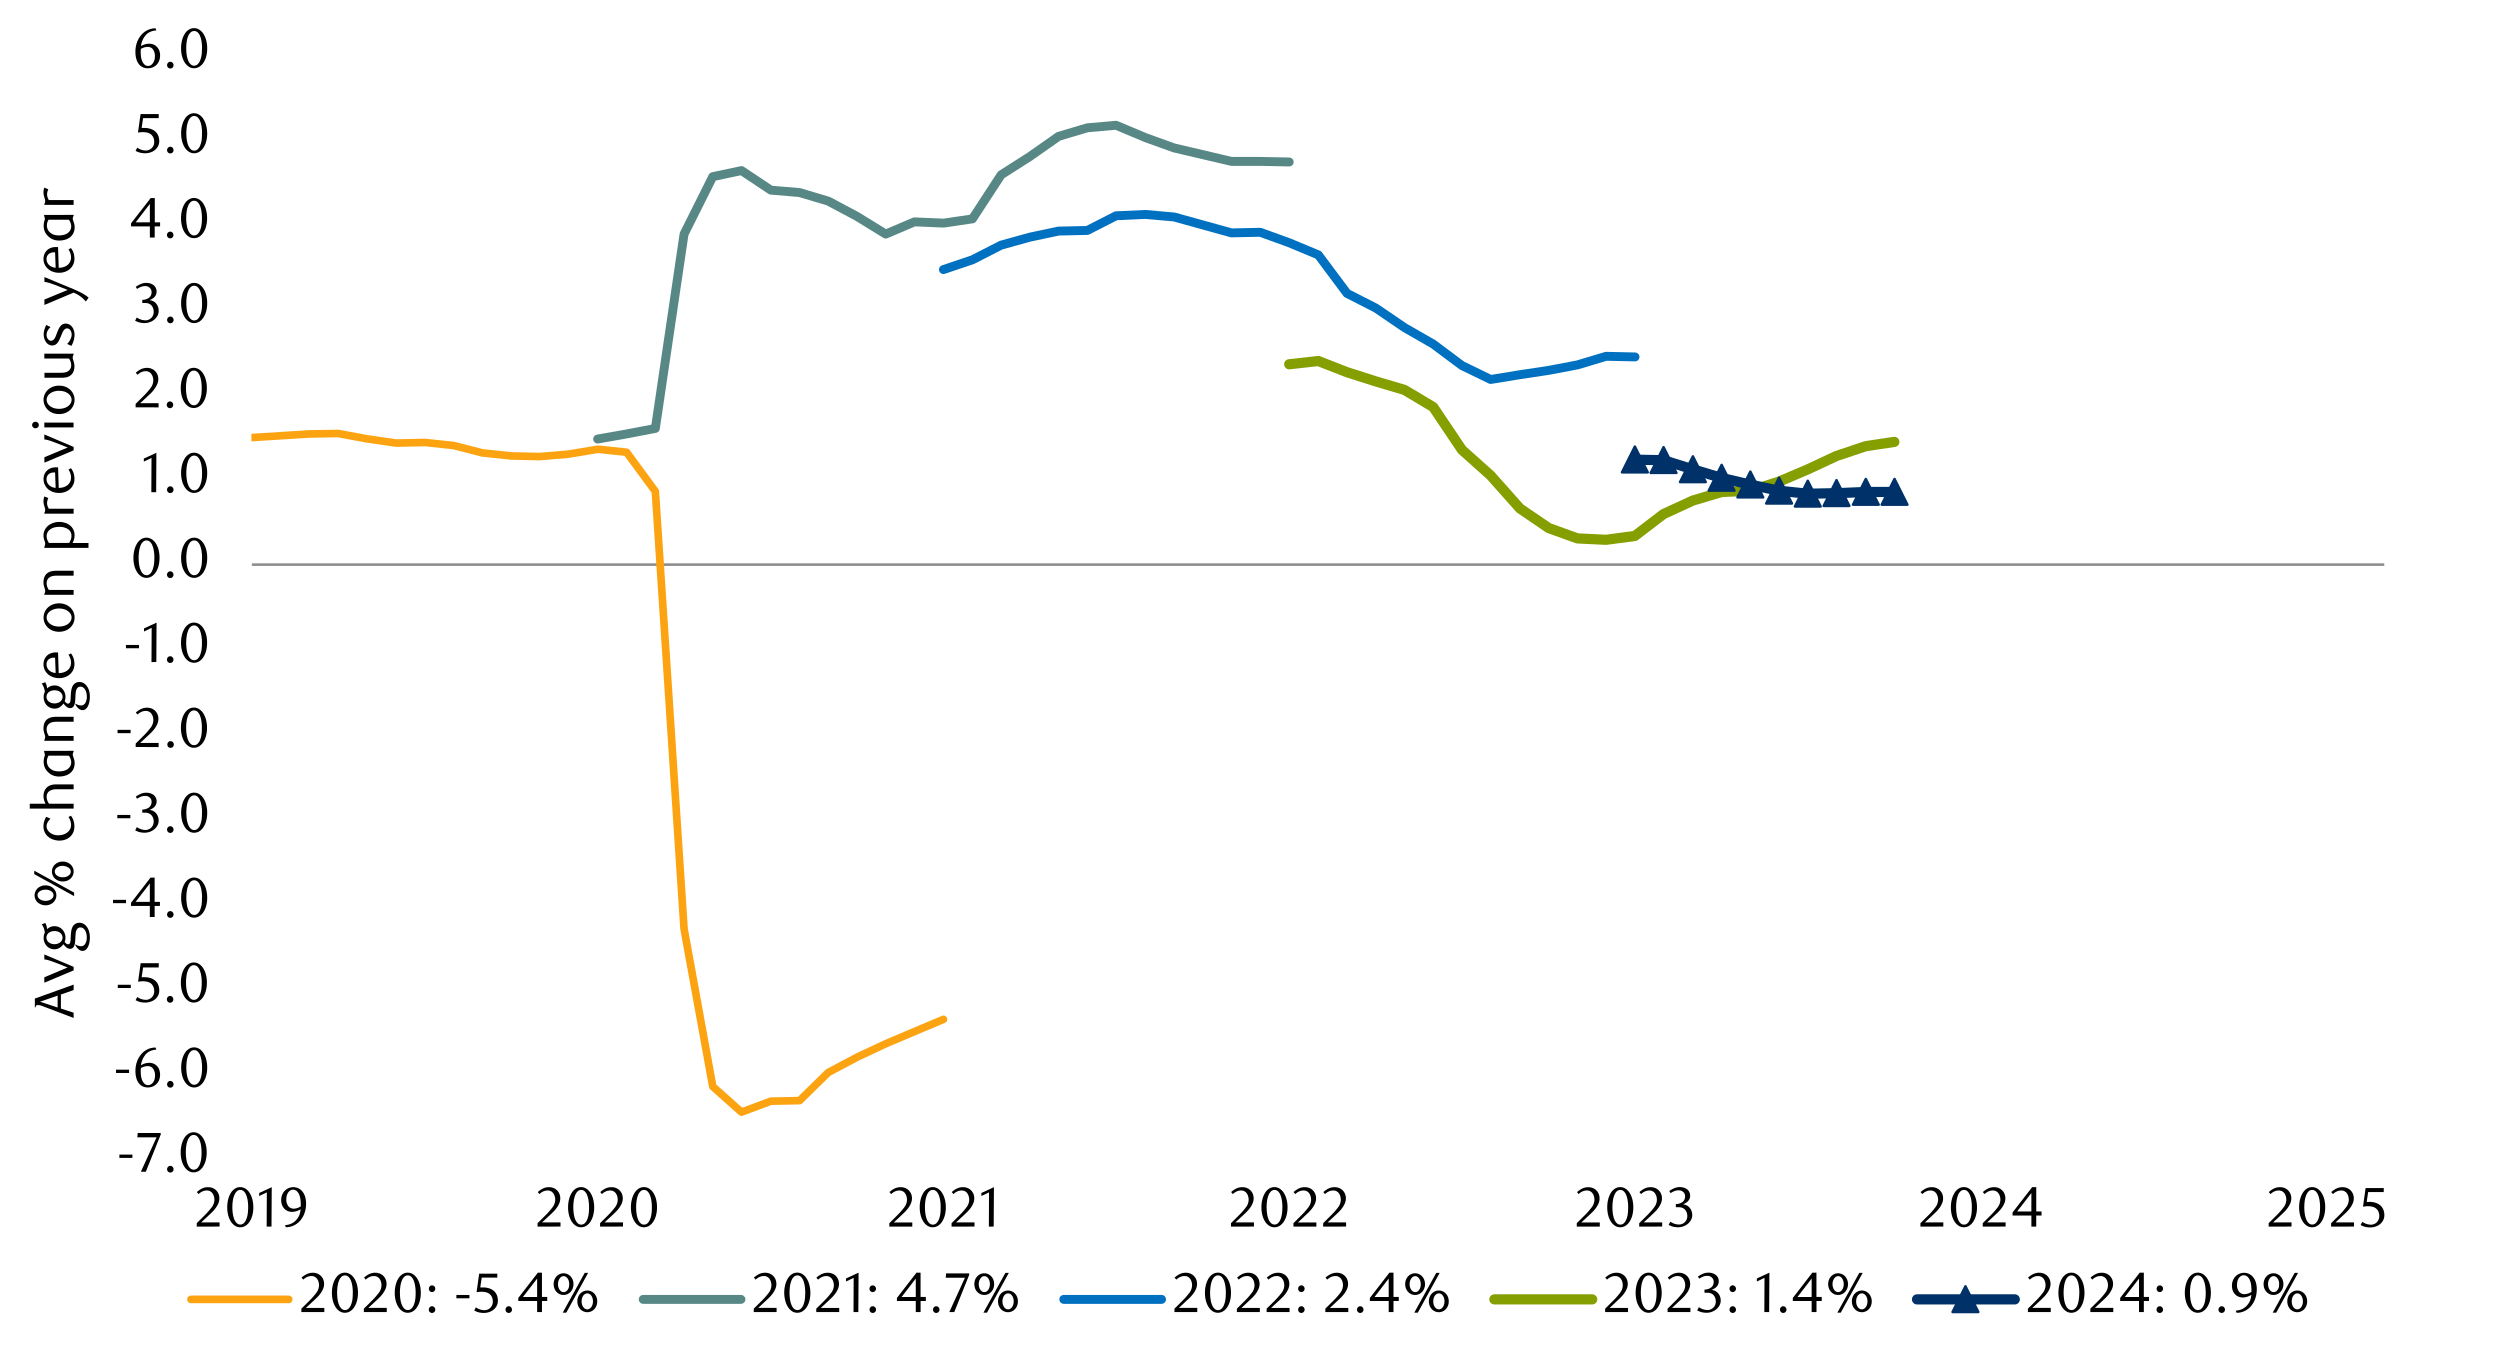 <svg id="Layer_1" data-name="Layer 1" xmlns="http://www.w3.org/2000/svg" xmlns:xlink="http://www.w3.org/1999/xlink" width="1460" height="790" viewBox="0 0 1460 790">
  <defs>
    <style>
      .cls-1, .cls-10, .cls-11, .cls-13, .cls-4, .cls-5, .cls-7, .cls-8, .cls-9 {
        fill: none;
      }

      .cls-2 {
        clip-path: url(#clip-path);
      }

      .cls-3 {
        clip-path: url(#clip-path-2);
      }

      .cls-4 {
        stroke: #000;
        stroke-miterlimit: 10;
        stroke-width: 0.39px;
        opacity: 0;
      }

      .cls-5 {
        stroke: #8d8d8d;
      }

      .cls-10, .cls-11, .cls-13, .cls-5, .cls-7, .cls-8, .cls-9 {
        stroke-linejoin: round;
      }

      .cls-13, .cls-5 {
        stroke-width: 1.49px;
      }

      .cls-6 {
        clip-path: url(#clip-path-3);
      }

      .cls-7 {
        stroke: #fca311;
        stroke-width: 4.46px;
      }

      .cls-10, .cls-11, .cls-7, .cls-8, .cls-9 {
        stroke-linecap: round;
      }

      .cls-8 {
        stroke: #588886;
      }

      .cls-8, .cls-9 {
        stroke-width: 5.2px;
      }

      .cls-9 {
        stroke: #0070c0;
      }

      .cls-10 {
        stroke: #859e00;
      }

      .cls-10, .cls-11 {
        stroke-width: 5.95px;
      }

      .cls-11, .cls-13 {
        stroke: #003168;
      }

      .cls-12 {
        fill: #003168;
      }

      .cls-14 {
        clip-path: url(#clip-path-4);
      }
    </style>
    <clipPath id="clip-path">
      <rect class="cls-1" x="-126.8" y="-704.8" width="1713.6" height="2217.6"/>
    </clipPath>
    <clipPath id="clip-path-2">
      <rect class="cls-1" x="14.32" y="2.14" width="1431.36" height="803.38"/>
    </clipPath>
    <clipPath id="clip-path-3">
      <rect class="cls-1" x="146.82" y="32.16" width="1247.57" height="646.63"/>
    </clipPath>
    <clipPath id="clip-path-4">
      <rect class="cls-1" x="14.66" y="2.48" width="1431.02" height="803.04"/>
    </clipPath>
  </defs>
  <g class="cls-2">
    <g class="cls-3">
      <rect class="cls-4" x="14.43" y="2.45" width="1431.3" height="803.24"/>
    </g>
    <line class="cls-5" x1="147.08" y1="329.74" x2="1392.4" y2="329.74"/>
    <g class="cls-6">
      <polyline class="cls-7" points="147.09 255.54 163.95 254.48 180.72 253.42 197.5 253.16 214.27 256.27 231.4 258.76 248.18 258.4 264.95 260.19 281.72 264.48 298.49 266.27 315.26 266.63 332.04 265.2 349.17 262.35 365.94 264.11 382.72 286.96 399.49 542.46 416.26 634.55 433.03 649.48 450.17 643.09 466.94 642.76 483.71 626.32 500.48 617.42 517.26 609.55 534.03 602.44 550.97 595.3"/>
    </g>
    <polyline class="cls-8" points="349.03 256.41 365.94 253.42 382.72 250.2 399.49 136.71 416.26 103.17 433.03 99.61 450.17 111.04 466.94 112.46 483.71 117.45 500.48 126.38 517.26 136.71 534.03 129.57 551.14 130.3 567.91 127.81 584.68 102.1 601.45 91.41 618.22 79.62 635 74.64 651.77 73.15 668.9 80.35 685.68 86.4 702.45 90.32 719.22 94.26 735.99 94.26 752.9 94.6"/>
    <polyline class="cls-9" points="550.97 157.43 567.91 151.72 584.68 143.15 601.45 138.5 618.22 134.95 635 134.58 651.77 126.02 668.9 125.23 685.68 126.72 702.45 131.36 719.22 136.01 735.99 135.65 752.76 141.72 769.9 148.86 786.67 171.35 803.44 179.89 820.22 191.31 836.99 200.94 853.76 213.46 870.53 221.61 887.67 218.81 904.44 216.29 921.21 213.1 937.98 208.08 954.84 208.45"/>
    <polyline class="cls-10" points="752.9 212.73 769.9 210.83 786.67 217.38 803.44 222.73 820.22 227.71 836.99 237.71 853.76 262.68 870.53 277.69 887.67 296.96 904.44 308.38 921.21 314.43 937.98 315.24 954.76 313 971.53 300.18 988.66 292.31 1005.44 287.32 1022.21 286.6 1038.98 281.25 1055.75 274.11 1072.52 266.27 1089.63 260.56 1106.29 258.06"/>
    <polyline class="cls-11" points="954.84 268.45 971.53 268.76 988.66 274.11 1005.44 279.12 1022.21 283.04 1038.98 286.6 1055.75 288.33 1072.52 288.02 1089.63 287.32 1106.29 287.32"/>
    <polygon class="cls-12" points="954.76 260.81 962.26 275.82 947.25 275.82 954.76 260.81"/>
    <polygon class="cls-13" points="954.76 260.81 962.26 275.82 947.25 275.82 954.76 260.81"/>
    <polygon class="cls-12" points="971.53 261.17 979.03 276.15 964.02 276.15 971.53 261.17"/>
    <polygon class="cls-13" points="971.53 261.17 979.03 276.15 964.02 276.15 971.53 261.17"/>
    <polygon class="cls-12" points="988.66 266.52 996.14 281.53 981.16 281.53 988.66 266.52"/>
    <polygon class="cls-13" points="988.66 266.52 996.14 281.53 981.16 281.53 988.66 266.52"/>
    <polygon class="cls-12" points="1005.44 271.53 1012.91 286.51 997.93 286.51 1005.44 271.53"/>
    <polygon class="cls-13" points="1005.44 271.53 1012.91 286.51 997.93 286.51 1005.44 271.53"/>
    <polygon class="cls-12" points="1022.21 275.45 1029.68 290.43 1014.7 290.43 1022.21 275.45"/>
    <polygon class="cls-13" points="1022.21 275.45 1029.68 290.43 1014.7 290.43 1022.21 275.45"/>
    <polygon class="cls-12" points="1038.98 279.01 1046.46 294.02 1031.48 294.02 1038.98 279.01"/>
    <polygon class="cls-13" points="1038.98 279.01 1046.46 294.02 1031.48 294.02 1038.98 279.01"/>
    <polygon class="cls-12" points="1055.75 280.8 1063.23 295.78 1048.25 295.78 1055.75 280.8"/>
    <polygon class="cls-13" points="1055.75 280.8 1063.23 295.78 1048.25 295.78 1055.75 280.8"/>
    <polygon class="cls-12" points="1072.52 280.44 1080 295.44 1065.02 295.44 1072.52 280.44"/>
    <polygon class="cls-13" points="1072.52 280.44 1080 295.44 1065.02 295.44 1072.52 280.44"/>
    <polygon class="cls-12" points="1089.63 279.74 1097.14 294.72 1082.16 294.72 1089.63 279.74"/>
    <polygon class="cls-13" points="1089.63 279.74 1097.14 294.72 1082.16 294.72 1089.63 279.74"/>
    <polygon class="cls-12" points="1106.4 279.74 1113.91 294.72 1098.93 294.72 1106.4 279.74"/>
    <polygon class="cls-13" points="1106.4 279.74 1113.91 294.72 1098.93 294.72 1106.4 279.74"/>
    <g class="cls-14">
      <g>
        <path d="M69.72,676.21v-1.93h7.61v1.93Z"/>
        <path d="M85.17,684.28H82.28l9.15-20.07H80.21l.2-2.53H93.86v.89Z"/>
        <path d="M101.36,682.83a1.9,1.9,0,0,1-.54,1.38,1.9,1.9,0,0,1-2.69,0,1.9,1.9,0,0,1-.54-1.38,2,2,0,0,1,.54-1.37,1.83,1.83,0,0,1,2.69,0A2,2,0,0,1,101.36,682.83Z"/>
        <path d="M120.71,673a18.18,18.18,0,0,1-.57,4.7,12.7,12.7,0,0,1-1.6,3.69,8,8,0,0,1-2.42,2.42,5.74,5.74,0,0,1-3.06.85,5.54,5.54,0,0,1-3-.87,7.94,7.94,0,0,1-2.38-2.41,12.51,12.51,0,0,1-1.59-3.68,18,18,0,0,1-.57-4.66,18.53,18.53,0,0,1,.57-4.73,13.11,13.11,0,0,1,1.57-3.75,7.64,7.64,0,0,1,2.39-2.44,5.59,5.59,0,0,1,3-.87,5.67,5.67,0,0,1,3.06.87,8,8,0,0,1,2.42,2.44,13,13,0,0,1,1.6,3.73A18.42,18.42,0,0,1,120.71,673Zm-3,0a25.5,25.5,0,0,0-.3-4,14.55,14.55,0,0,0-.87-3.25,5.9,5.9,0,0,0-1.43-2.15,2.88,2.88,0,0,0-2-.77,2.92,2.92,0,0,0-2,.77,6.06,6.06,0,0,0-1.42,2.14,13.67,13.67,0,0,0-.87,3.21,27,27,0,0,0,0,8,13.74,13.74,0,0,0,.88,3.22,6.09,6.09,0,0,0,1.45,2.13,2.85,2.85,0,0,0,2,.77,2.93,2.93,0,0,0,2-.77,5.7,5.7,0,0,0,1.44-2.13,14.23,14.23,0,0,0,.87-3.2A24.64,24.64,0,0,0,117.7,673.06Z"/>
      </g>
    </g>
    <g class="cls-14">
      <g>
        <path d="M67.77,626.62v-1.93h7.61v1.93Z"/>
        <path d="M91.28,613a9.93,9.93,0,0,0-3,.59,8.58,8.58,0,0,0-2.15,1.18,7,7,0,0,0-1.44,1.49,17.47,17.47,0,0,0-1,1.53,10.94,10.94,0,0,0-.85,2.05,12.32,12.32,0,0,0-.53,2.28A10.16,10.16,0,0,1,84.84,621a9.2,9.2,0,0,1,2.35-.31,6.35,6.35,0,0,1,2.42.46,5.85,5.85,0,0,1,2,1.34A6.31,6.31,0,0,1,93,624.69a8.86,8.86,0,0,1-.11,6.11,7.11,7.11,0,0,1-1.61,2.35A7,7,0,0,1,89,634.59a7.43,7.43,0,0,1-5.46-.06,5.9,5.9,0,0,1-2.31-1.74,8.68,8.68,0,0,1-1.56-3,14.52,14.52,0,0,1-.57-4.31A16,16,0,0,1,80,620a14,14,0,0,1,2.51-4.37,11.43,11.43,0,0,1,3.74-2.86,10.55,10.55,0,0,1,4.64-1Zm-9,10.79c0,.31-.07.62-.09,1s0,.66,0,1a18.52,18.52,0,0,0,.2,2.72,8.6,8.6,0,0,0,.55,2.13,5.74,5.74,0,0,0,1.54,2.33,3.11,3.11,0,0,0,2,.75,3.17,3.17,0,0,0,1.52-.38,3.8,3.8,0,0,0,1.29-1.09,6.07,6.07,0,0,0,.9-1.74,7,7,0,0,0,.34-2.27A6.49,6.49,0,0,0,89.31,624a3.75,3.75,0,0,0-3-1.39,7,7,0,0,0-1.94.28A8.63,8.63,0,0,0,82.23,623.77Z"/>
        <path d="M101.35,633.25a1.89,1.89,0,0,1-.54,1.37,1.78,1.78,0,0,1-1.36.56,1.76,1.76,0,0,1-1.33-.56,1.89,1.89,0,0,1-.54-1.37,2,2,0,0,1,.54-1.38,1.75,1.75,0,0,1,1.33-.59,1.77,1.77,0,0,1,1.36.59A2,2,0,0,1,101.35,633.25Z"/>
        <path d="M121,623.43a18.16,18.16,0,0,1-.57,4.69,12.65,12.65,0,0,1-1.6,3.7,7.93,7.93,0,0,1-2.42,2.41,5.74,5.74,0,0,1-3.06.85,5.54,5.54,0,0,1-3-.87,7.94,7.94,0,0,1-2.38-2.41,12.4,12.4,0,0,1-1.59-3.68,18,18,0,0,1-.57-4.66,18.53,18.53,0,0,1,.57-4.73,13.16,13.16,0,0,1,1.57-3.74,7.68,7.68,0,0,1,2.39-2.45,5.59,5.59,0,0,1,3-.87,5.67,5.67,0,0,1,3.06.87,8.08,8.08,0,0,1,2.42,2.45,12.9,12.9,0,0,1,1.6,3.72A18.45,18.45,0,0,1,121,623.43Zm-3,0a25.5,25.5,0,0,0-.3-4,14.46,14.46,0,0,0-.87-3.24,5.81,5.81,0,0,0-1.43-2.15,2.84,2.84,0,0,0-2-.77,2.87,2.87,0,0,0-2,.77,5.92,5.92,0,0,0-1.42,2.13,13.81,13.81,0,0,0-.87,3.21,27.08,27.08,0,0,0,0,8,13.79,13.79,0,0,0,.88,3.21,6.09,6.09,0,0,0,1.45,2.13,2.81,2.81,0,0,0,2,.77,2.88,2.88,0,0,0,2-.77,5.7,5.7,0,0,0,1.44-2.13,14.23,14.23,0,0,0,.87-3.2A24.55,24.55,0,0,0,118,623.47Z"/>
      </g>
    </g>
    <g class="cls-14">
      <g>
        <path d="M68.78,577V575.1h7.61V577Z"/>
        <path d="M92.69,565H83.57l-.85,5.74c.24,0,.48,0,.72-.05l.72,0a11.21,11.21,0,0,1,4.31.72,7.4,7.4,0,0,1,2.72,1.84,6.4,6.4,0,0,1,1.41,2.47,8.94,8.94,0,0,1,.41,2.64,6.43,6.43,0,0,1-.67,3,7,7,0,0,1-1.8,2.26A8.2,8.2,0,0,1,87.91,585a9.55,9.55,0,0,1-3.13.51,13.45,13.45,0,0,1-2.67-.28,11.86,11.86,0,0,1-2.93-1.13l1-1.87a8.67,8.67,0,0,0,5.08,1.67,4.54,4.54,0,0,0,1.76-.36,4.81,4.81,0,0,0,1.54-1,4.88,4.88,0,0,0,1.08-1.57,4.83,4.83,0,0,0,.41-2,6.18,6.18,0,0,0-.59-2.9A5,5,0,0,0,88,574.21a6,6,0,0,0-2.13-.9,12.09,12.09,0,0,0-2.38-.24,12.29,12.29,0,0,0-1.49.08c-.5.05-1,.11-1.36.18l1.5-10.82h10.6Z"/>
        <path d="M101.21,583.66a1.9,1.9,0,0,1-.54,1.38,1.81,1.81,0,0,1-1.36.55A1.79,1.79,0,0,1,98,585a1.9,1.9,0,0,1-.54-1.38,2,2,0,0,1,.54-1.38,1.75,1.75,0,0,1,1.33-.59,1.77,1.77,0,0,1,1.36.59A2,2,0,0,1,101.21,583.66Z"/>
        <path d="M120.82,573.84a18.1,18.1,0,0,1-.57,4.69,12.65,12.65,0,0,1-1.6,3.7,7.93,7.93,0,0,1-2.42,2.41,5.75,5.75,0,0,1-3.06.86,5.54,5.54,0,0,1-3-.87,8,8,0,0,1-2.38-2.42,12.4,12.4,0,0,1-1.59-3.68,18,18,0,0,1-.57-4.66,18.58,18.58,0,0,1,.57-4.73,13.16,13.16,0,0,1,1.57-3.74,7.68,7.68,0,0,1,2.39-2.45,5.59,5.59,0,0,1,3-.87,5.67,5.67,0,0,1,3.06.87,8.08,8.08,0,0,1,2.42,2.45,12.9,12.9,0,0,1,1.6,3.72A18.45,18.45,0,0,1,120.82,573.84Zm-3,0a25.54,25.54,0,0,0-.3-4,14.61,14.61,0,0,0-.87-3.24,5.81,5.81,0,0,0-1.43-2.15,2.88,2.88,0,0,0-2-.77,2.92,2.92,0,0,0-2,.77,5.92,5.92,0,0,0-1.42,2.13,13.81,13.81,0,0,0-.87,3.21,27.08,27.08,0,0,0,0,8,13.65,13.65,0,0,0,.88,3.21,6.09,6.09,0,0,0,1.45,2.13,2.82,2.82,0,0,0,2,.78,2.89,2.89,0,0,0,2-.78,5.7,5.7,0,0,0,1.44-2.13,14.13,14.13,0,0,0,.87-3.19A24.73,24.73,0,0,0,117.81,573.89Z"/>
      </g>
    </g>
    <g class="cls-14">
      <g>
        <path d="M66,527.45v-1.94h7.6v1.94Z"/>
        <path d="M90.32,529.05v6.46H87.5v-6.46h-11v-1.77l11.41-14.75h2.39v14.16H93.4v2.36ZM87.5,515.94l-8.3,10.75h8.3Z"/>
        <path d="M101.34,534.07a1.9,1.9,0,0,1-.54,1.38,1.83,1.83,0,0,1-1.36.56,1.78,1.78,0,0,1-1.33-.56,1.9,1.9,0,0,1-.54-1.38,2,2,0,0,1,.54-1.38,1.74,1.74,0,0,1,1.33-.59,1.79,1.79,0,0,1,1.36.59A2,2,0,0,1,101.34,534.07Z"/>
        <path d="M121,524.25a18.23,18.23,0,0,1-.57,4.7,12.45,12.45,0,0,1-1.61,3.69,7.62,7.62,0,0,1-2.42,2.41,5.72,5.72,0,0,1-3.06.86,5.53,5.53,0,0,1-3-.87,8.12,8.12,0,0,1-2.39-2.42,12.59,12.59,0,0,1-1.58-3.67,17.67,17.67,0,0,1-.58-4.67,18.19,18.19,0,0,1,.58-4.73,13.16,13.16,0,0,1,1.57-3.74,7.58,7.58,0,0,1,2.39-2.45,5.56,5.56,0,0,1,3-.87,5.65,5.65,0,0,1,3.06.87,7.87,7.87,0,0,1,2.42,2.45,12.59,12.59,0,0,1,1.61,3.73A18.31,18.31,0,0,1,121,524.25Zm-3,0a26.7,26.7,0,0,0-.29-4,14.55,14.55,0,0,0-.87-3.25,5.81,5.81,0,0,0-1.43-2.15,3,3,0,0,0-4,0,5.88,5.88,0,0,0-1.42,2.13,13.29,13.29,0,0,0-.87,3.22,27,27,0,0,0,0,8,13.06,13.06,0,0,0,.88,3.21,6.36,6.36,0,0,0,1.44,2.14,2.88,2.88,0,0,0,2,.77,3,3,0,0,0,2-.77,6,6,0,0,0,1.44-2.14,14.13,14.13,0,0,0,.87-3.19A26,26,0,0,0,117.93,524.3Z"/>
      </g>
    </g>
    <g class="cls-14">
      <g>
        <path d="M68.51,477.86v-1.94h7.61v1.94Z"/>
        <path d="M87.27,473a5.84,5.84,0,0,1,2.2.61,5.62,5.62,0,0,1,1.68,1.34,6.28,6.28,0,0,1,1.1,1.92,6.68,6.68,0,0,1,.4,2.36A5.9,5.9,0,0,1,92,482a7.53,7.53,0,0,1-1.84,2.26,8.37,8.37,0,0,1-2.66,1.51,9.13,9.13,0,0,1-3.11.54,12.17,12.17,0,0,1-2.57-.28,10.08,10.08,0,0,1-2.87-1.13l1-1.87A8.74,8.74,0,0,0,85,484.71a4.52,4.52,0,0,0,1.77-.36,5.08,5.08,0,0,0,1.52-1,4.72,4.72,0,0,0,1.07-1.54,5,5,0,0,0,.39-2,5.94,5.94,0,0,0-.39-2.24,4.63,4.63,0,0,0-1.05-1.63,4.35,4.35,0,0,0-1.56-1,5.53,5.53,0,0,0-1.92-.33H83.1v-1.83A6.51,6.51,0,0,0,87,471.56a3.93,3.93,0,0,0,1.51-3.34,3.13,3.13,0,0,0-1.06-2.46,3.71,3.71,0,0,0-2.58-.95,6.89,6.89,0,0,0-2.43.41,10.74,10.74,0,0,0-2.36,1.26l-.78-1.25a15.06,15.06,0,0,1,3-1.67,8.3,8.3,0,0,1,3.15-.62,7.26,7.26,0,0,1,2.44.38,5.87,5.87,0,0,1,1.9,1,4.76,4.76,0,0,1,1.36,5.38,4.92,4.92,0,0,1-.88,1.41,5.44,5.44,0,0,1-1.31,1.06A10.3,10.3,0,0,1,87.27,473Z"/>
        <path d="M101.34,484.48a1.87,1.87,0,0,1-.55,1.38,1.82,1.82,0,0,1-1.36.56,1.78,1.78,0,0,1-1.32-.56,1.91,1.91,0,0,1-.55-1.38,2,2,0,0,1,.55-1.37,1.7,1.7,0,0,1,1.32-.59,1.74,1.74,0,0,1,1.36.59A1.93,1.93,0,0,1,101.34,484.48Z"/>
        <path d="M121,474.66a17.74,17.74,0,0,1-.58,4.7,12.44,12.44,0,0,1-1.6,3.69,7.86,7.86,0,0,1-2.42,2.42,5.74,5.74,0,0,1-3.06.85,5.53,5.53,0,0,1-3-.87,8,8,0,0,1-2.39-2.41,12.51,12.51,0,0,1-1.59-3.68,18,18,0,0,1-.57-4.66,18.53,18.53,0,0,1,.57-4.73,13.39,13.39,0,0,1,1.57-3.75,7.64,7.64,0,0,1,2.39-2.44,5.76,5.76,0,0,1,6.09,0,7.94,7.94,0,0,1,2.42,2.44,12.69,12.69,0,0,1,1.6,3.73A17.93,17.93,0,0,1,121,474.66Zm-3,0a25.41,25.41,0,0,0-.3-4,14.05,14.05,0,0,0-.86-3.25,6,6,0,0,0-1.43-2.15,3,3,0,0,0-4,0,5.94,5.94,0,0,0-1.43,2.14,14,14,0,0,0-.87,3.21,27.94,27.94,0,0,0,0,8,13.26,13.26,0,0,0,.89,3.22,6,6,0,0,0,1.44,2.13,2.88,2.88,0,0,0,2,.77,2.92,2.92,0,0,0,2-.77,5.93,5.93,0,0,0,1.45-2.13,13.87,13.87,0,0,0,.86-3.2A24.64,24.64,0,0,0,117.93,474.71Z"/>
      </g>
    </g>
    <g class="cls-14">
      <g>
        <path d="M68.65,428.17v-1.94h7.62v1.94Z"/>
        <path d="M79.23,436.25v-2l4.34-4.3a41.76,41.76,0,0,0,4.35-4.92,7.38,7.38,0,0,0,1.63-4.38,7.62,7.62,0,0,0-.31-2.19,5.48,5.48,0,0,0-.88-1.74A3.86,3.86,0,0,0,87,415.6a4,4,0,0,0-1.82-.41,6.16,6.16,0,0,0-2.66.57,8.4,8.4,0,0,0-2.21,1.53l-1-1.18A13,13,0,0,1,82.52,414a8.26,8.26,0,0,1,3.48-.71,6.66,6.66,0,0,1,2.53.48,6.11,6.11,0,0,1,2.07,1.34,6.36,6.36,0,0,1,1.4,2.07,6.86,6.86,0,0,1,.5,2.64,7.35,7.35,0,0,1-.57,2.87,12.8,12.8,0,0,1-1.41,2.54,17.38,17.38,0,0,1-1.78,2.15c-.62.65-1.19,1.2-1.69,1.66l-5.19,4.82H92.64v2.43Z"/>
        <path d="M101.51,434.81a1.92,1.92,0,0,1-.54,1.38,1.85,1.85,0,0,1-1.37.56,1.8,1.8,0,0,1-1.33-.56,1.92,1.92,0,0,1-.54-1.38,2,2,0,0,1,.54-1.38,1.73,1.73,0,0,1,1.33-.6,1.78,1.78,0,0,1,1.37.6A2,2,0,0,1,101.51,434.81Z"/>
        <path d="M120.9,425a17.77,17.77,0,0,1-.58,4.71,12.65,12.65,0,0,1-1.6,3.7,7.78,7.78,0,0,1-2.43,2.42,5.76,5.76,0,0,1-3.07.86,5.5,5.5,0,0,1-3-.87,8.15,8.15,0,0,1-2.4-2.42,13,13,0,0,1-1.59-3.69,18.05,18.05,0,0,1-.57-4.67,18.66,18.66,0,0,1,.57-4.74,13.4,13.4,0,0,1,1.58-3.75,7.58,7.58,0,0,1,2.39-2.45,5.63,5.63,0,0,1,3-.88,5.69,5.69,0,0,1,3.07.88,8,8,0,0,1,2.43,2.45,13,13,0,0,1,1.6,3.73A18,18,0,0,1,120.9,425Zm-3,.05a26.93,26.93,0,0,0-.29-4,14.55,14.55,0,0,0-.87-3.25,5.94,5.94,0,0,0-1.43-2.15,3,3,0,0,0-4,0,5.81,5.81,0,0,0-1.43,2.13,14.42,14.42,0,0,0-.87,3.22,27.15,27.15,0,0,0,0,8.05,13.13,13.13,0,0,0,.89,3.22,6,6,0,0,0,1.44,2.14,2.83,2.83,0,0,0,2,.77,2.88,2.88,0,0,0,2-.77,5.88,5.88,0,0,0,1.45-2.14,14.08,14.08,0,0,0,.87-3.2A26,26,0,0,0,117.87,425Z"/>
      </g>
    </g>
    <g class="cls-14">
      <g>
        <path d="M73.55,378.58v-1.93h7.63v1.93Z"/>
        <path d="M88.47,386.67l.1-20-4.47,2.14V367l7.33-3.39-.13,23Z"/>
        <path d="M101.29,385.22a1.9,1.9,0,0,1-.54,1.38,1.85,1.85,0,0,1-1.37.56,1.8,1.8,0,0,1-1.33-.56,1.9,1.9,0,0,1-.54-1.38,2,2,0,0,1,.54-1.38,1.75,1.75,0,0,1,1.33-.59,1.81,1.81,0,0,1,1.37.59A2,2,0,0,1,101.29,385.22Z"/>
        <path d="M120.94,375.38a18.31,18.31,0,0,1-.57,4.71,12.78,12.78,0,0,1-1.61,3.7,7.89,7.89,0,0,1-2.43,2.42,5.74,5.74,0,0,1-3.06.85,5.54,5.54,0,0,1-3-.87,7.89,7.89,0,0,1-2.39-2.42,12.51,12.51,0,0,1-1.59-3.68,17.75,17.75,0,0,1-.58-4.68,18.21,18.21,0,0,1,.58-4.74,13.35,13.35,0,0,1,1.57-3.75,7.68,7.68,0,0,1,2.39-2.45,5.78,5.78,0,0,1,6.1,0,8,8,0,0,1,2.43,2.45,13,13,0,0,1,1.61,3.74A18.45,18.45,0,0,1,120.94,375.38Zm-3,.05a25.54,25.54,0,0,0-.3-4,14.65,14.65,0,0,0-.87-3.26,5.9,5.9,0,0,0-1.43-2.15,3,3,0,0,0-4,0,5.94,5.94,0,0,0-1.43,2.14,14.27,14.27,0,0,0-.87,3.22,27.15,27.15,0,0,0,0,8.05,13.26,13.26,0,0,0,.89,3.22,6.09,6.09,0,0,0,1.44,2.14,2.88,2.88,0,0,0,2,.77,2.92,2.92,0,0,0,2-.77,5.85,5.85,0,0,0,1.45-2.14,14.32,14.32,0,0,0,.87-3.21A24.64,24.64,0,0,0,117.92,375.43Z"/>
      </g>
    </g>
    <g class="cls-14">
      <g>
        <path d="M93.16,325.79a17.87,17.87,0,0,1-.58,4.71,12.5,12.5,0,0,1-1.6,3.7,7.89,7.89,0,0,1-2.43,2.42,5.74,5.74,0,0,1-3.06.85,5.54,5.54,0,0,1-3-.87,7.89,7.89,0,0,1-2.39-2.42,12.79,12.79,0,0,1-1.6-3.68,18.19,18.19,0,0,1-.57-4.68,18.53,18.53,0,0,1,.57-4.73,13.6,13.6,0,0,1,1.58-3.76,7.78,7.78,0,0,1,2.39-2.45,5.78,5.78,0,0,1,6.1,0A8.11,8.11,0,0,1,91,317.33a12.75,12.75,0,0,1,1.6,3.74A18,18,0,0,1,93.16,325.79Zm-3,0a25.63,25.63,0,0,0-.3-4,14.55,14.55,0,0,0-.87-3.25,5.94,5.94,0,0,0-1.43-2.16,3,3,0,0,0-4,0,5.94,5.94,0,0,0-1.43,2.14,14.27,14.27,0,0,0-.87,3.22,27.15,27.15,0,0,0,0,8.05,13.26,13.26,0,0,0,.89,3.22,6.09,6.09,0,0,0,1.44,2.14,2.88,2.88,0,0,0,2,.77,2.92,2.92,0,0,0,2-.77A5.85,5.85,0,0,0,89,333a14.38,14.38,0,0,0,.87-3.2A24.77,24.77,0,0,0,90.14,325.84Z"/>
        <path d="M101.31,335.63a1.9,1.9,0,0,1-.54,1.38,1.82,1.82,0,0,1-1.37.56,1.76,1.76,0,0,1-1.33-.56,1.9,1.9,0,0,1-.54-1.38,2,2,0,0,1,.54-1.38,1.75,1.75,0,0,1,1.33-.59,1.81,1.81,0,0,1,1.37.59A2,2,0,0,1,101.31,335.63Z"/>
        <path d="M121,325.79a17.87,17.87,0,0,1-.58,4.71,12.5,12.5,0,0,1-1.6,3.7,7.89,7.89,0,0,1-2.43,2.42,5.74,5.74,0,0,1-3.06.85,5.54,5.54,0,0,1-3-.87,7.89,7.89,0,0,1-2.39-2.42,12.79,12.79,0,0,1-1.6-3.68,18.19,18.19,0,0,1-.57-4.68,18.53,18.53,0,0,1,.57-4.73,13.6,13.6,0,0,1,1.58-3.76,7.78,7.78,0,0,1,2.39-2.45,5.78,5.78,0,0,1,6.1,0,8.11,8.11,0,0,1,2.43,2.45,12.75,12.75,0,0,1,1.6,3.74A18,18,0,0,1,121,325.79Zm-3,0a25.63,25.63,0,0,0-.3-4,14.55,14.55,0,0,0-.87-3.25,5.94,5.94,0,0,0-1.43-2.16,3,3,0,0,0-4,0,5.94,5.94,0,0,0-1.43,2.14,14.27,14.27,0,0,0-.87,3.22,27.15,27.15,0,0,0,0,8.05,13.26,13.26,0,0,0,.89,3.22,6.09,6.09,0,0,0,1.44,2.14,2.88,2.88,0,0,0,2,.77,2.93,2.93,0,0,0,2-.77,5.85,5.85,0,0,0,1.45-2.14,14.38,14.38,0,0,0,.87-3.2A24.77,24.77,0,0,0,117.94,325.84Z"/>
      </g>
    </g>
    <g class="cls-14">
      <g>
        <path d="M88.38,287.46l.1-20L84,269.59v-1.78l7.33-3.38-.13,23Z"/>
        <path d="M101.33,286a1.9,1.9,0,0,1-.55,1.38,1.82,1.82,0,0,1-1.36.56,1.78,1.78,0,0,1-1.33-.56,1.93,1.93,0,0,1-.54-1.38,2,2,0,0,1,.54-1.38,1.71,1.71,0,0,1,1.33-.6,1.75,1.75,0,0,1,1.36.6A1.93,1.93,0,0,1,101.33,286Z"/>
        <path d="M121,276.17a18.25,18.25,0,0,1-.58,4.71,12.65,12.65,0,0,1-1.6,3.7,7.89,7.89,0,0,1-2.43,2.42,5.76,5.76,0,0,1-3.07.86,5.43,5.43,0,0,1-3-.88,8,8,0,0,1-2.4-2.41,13.13,13.13,0,0,1-1.59-3.69,18.11,18.11,0,0,1-.57-4.67,18.66,18.66,0,0,1,.57-4.74,13.4,13.4,0,0,1,1.58-3.75,7.58,7.58,0,0,1,2.39-2.45,5.63,5.63,0,0,1,3-.88,5.69,5.69,0,0,1,3.07.88,8,8,0,0,1,2.43,2.45,13,13,0,0,1,1.6,3.73A18.44,18.44,0,0,1,121,276.17Zm-3,.05a26.93,26.93,0,0,0-.29-4,14.55,14.55,0,0,0-.87-3.25,5.94,5.94,0,0,0-1.43-2.15,3,3,0,0,0-4,0,5.81,5.81,0,0,0-1.43,2.13,14.42,14.42,0,0,0-.87,3.22,27.15,27.15,0,0,0,0,8.05,13.13,13.13,0,0,0,.89,3.22,6,6,0,0,0,1.44,2.14,2.83,2.83,0,0,0,2,.77,2.88,2.88,0,0,0,2-.77,5.88,5.88,0,0,0,1.45-2.14,14.08,14.08,0,0,0,.87-3.2A26,26,0,0,0,118,276.22Z"/>
      </g>
    </g>
    <g class="cls-14">
      <g>
        <path d="M79.2,237.87v-2l4.34-4.3a43.74,43.74,0,0,0,4.36-4.91,7.46,7.46,0,0,0,1.62-4.39,7.29,7.29,0,0,0-.31-2.19,5.68,5.68,0,0,0-.87-1.74,3.83,3.83,0,0,0-3.19-1.56,6.06,6.06,0,0,0-2.66.58,8.09,8.09,0,0,0-2.2,1.52l-1-1.18a13.23,13.23,0,0,1,3.16-2.15,8.29,8.29,0,0,1,3.48-.71,6.66,6.66,0,0,1,2.53.48,6.26,6.26,0,0,1,2.07,1.34,6.36,6.36,0,0,1,1.4,2.07,6.68,6.68,0,0,1,.51,2.64,7.18,7.18,0,0,1-.58,2.87,12.8,12.8,0,0,1-1.41,2.54A18.27,18.27,0,0,1,88.72,229c-.63.65-1.19,1.2-1.7,1.66l-5.19,4.82H92.61v2.43Z"/>
        <path d="M101.15,236.43a1.9,1.9,0,0,1-.54,1.38,1.82,1.82,0,0,1-1.36.56,1.78,1.78,0,0,1-1.33-.56,1.9,1.9,0,0,1-.54-1.38,2,2,0,0,1,.54-1.38,1.71,1.71,0,0,1,1.33-.59,1.74,1.74,0,0,1,1.36.59A2,2,0,0,1,101.15,236.43Z"/>
        <path d="M120.8,226.59a18.18,18.18,0,0,1-.57,4.7,12.4,12.4,0,0,1-1.61,3.7,7.65,7.65,0,0,1-2.42,2.42,5.76,5.76,0,0,1-3.07.86,5.5,5.5,0,0,1-3-.87,8,8,0,0,1-2.4-2.42,12.46,12.46,0,0,1-1.59-3.69,18.05,18.05,0,0,1-.57-4.67,18.66,18.66,0,0,1,.57-4.74,13.11,13.11,0,0,1,1.58-3.75,7.58,7.58,0,0,1,2.39-2.45,5.62,5.62,0,0,1,3-.87,5.68,5.68,0,0,1,3.07.87,7.87,7.87,0,0,1,2.42,2.45,12.7,12.7,0,0,1,1.61,3.73A18.53,18.53,0,0,1,120.8,226.59Zm-3,0a27,27,0,0,0-.29-4,14.7,14.7,0,0,0-.87-3.25,6.07,6.07,0,0,0-1.43-2.15,3,3,0,0,0-4,0,5.9,5.9,0,0,0-1.43,2.13,13.38,13.38,0,0,0-.87,3.23,27.15,27.15,0,0,0,0,8,13.4,13.4,0,0,0,.88,3.22,6.09,6.09,0,0,0,1.45,2.13,2.83,2.83,0,0,0,2,.77,2.88,2.88,0,0,0,2-.77,5.84,5.84,0,0,0,1.45-2.13,14.32,14.32,0,0,0,.87-3.21A25.89,25.89,0,0,0,117.78,226.64Z"/>
      </g>
    </g>
    <g class="cls-14">
      <g>
        <path d="M87.28,175.31a5.7,5.7,0,0,1,2.21.6,5.54,5.54,0,0,1,1.69,1.35,6.28,6.28,0,0,1,1.1,1.92,7,7,0,0,1,.39,2.37,5.9,5.9,0,0,1-.69,2.81,7.57,7.57,0,0,1-1.84,2.27,8.56,8.56,0,0,1-2.66,1.51,9.23,9.23,0,0,1-3.12.54,12.33,12.33,0,0,1-2.58-.28,10.24,10.24,0,0,1-2.88-1.13l1-1.87A8.84,8.84,0,0,0,85,187.07a4.52,4.52,0,0,0,1.77-.36,5.19,5.19,0,0,0,1.53-1,4.77,4.77,0,0,0,1.07-1.55,5,5,0,0,0,.39-2,6,6,0,0,0-.39-2.25,4.77,4.77,0,0,0-1-1.63,4.31,4.31,0,0,0-1.57-1,5.53,5.53,0,0,0-1.92-.33H83.11v-1.84A6.5,6.5,0,0,0,87,173.89a3.93,3.93,0,0,0,1.51-3.35,3.14,3.14,0,0,0-1.07-2.46,3.72,3.72,0,0,0-2.58-1,7.12,7.12,0,0,0-2.43.41,11.56,11.56,0,0,0-2.37,1.27l-.78-1.25a14.64,14.64,0,0,1,3-1.67,8.05,8.05,0,0,1,3.15-.63,7.54,7.54,0,0,1,2.45.38,6.07,6.07,0,0,1,1.9,1A4.79,4.79,0,0,1,91,168.24a4.56,4.56,0,0,1,.45,2,4.5,4.5,0,0,1-.33,1.77,5.08,5.08,0,0,1-.89,1.42,5.44,5.44,0,0,1-1.31,1.06A10,10,0,0,1,87.28,175.31Z"/>
        <path d="M101.38,186.84a1.9,1.9,0,0,1-.54,1.38,1.91,1.91,0,0,1-2.7,0,1.9,1.9,0,0,1-.54-1.38,2,2,0,0,1,.54-1.38,1.84,1.84,0,0,1,2.7,0A2,2,0,0,1,101.38,186.84Z"/>
        <path d="M121,177a18.18,18.18,0,0,1-.57,4.7,12.84,12.84,0,0,1-1.61,3.71,7.89,7.89,0,0,1-2.43,2.42,5.74,5.74,0,0,1-3.06.85,5.56,5.56,0,0,1-3-.87,8,8,0,0,1-2.39-2.42,12.46,12.46,0,0,1-1.59-3.69,18,18,0,0,1-.58-4.67,18.65,18.65,0,0,1,.58-4.74,13.35,13.35,0,0,1,1.57-3.75,7.71,7.71,0,0,1,2.4-2.45,5.59,5.59,0,0,1,3-.87,5.67,5.67,0,0,1,3.06.87,8,8,0,0,1,2.43,2.45,13,13,0,0,1,1.61,3.74A18.39,18.39,0,0,1,121,177Zm-3,.05a25.54,25.54,0,0,0-.3-4,14.12,14.12,0,0,0-.87-3.26,5.9,5.9,0,0,0-1.43-2.15,3,3,0,0,0-4,0,6.07,6.07,0,0,0-1.43,2.14,14.27,14.27,0,0,0-.87,3.22,28.08,28.08,0,0,0,0,8,13.73,13.73,0,0,0,.89,3.22,6,6,0,0,0,1.45,2.13,2.82,2.82,0,0,0,2,.78,2.93,2.93,0,0,0,2-.78,5.7,5.7,0,0,0,1.44-2.13,13.81,13.81,0,0,0,.87-3.21A24.64,24.64,0,0,0,118,177.05Z"/>
      </g>
    </g>
    <g class="cls-14">
      <g>
        <path d="M90.35,132.23v6.47H87.52v-6.47h-11v-1.78L88,115.66h2.4v14.2h3.09v2.37Zm-2.83-13.15-8.31,10.78h8.31Z"/>
        <path d="M101.29,137.25a1.9,1.9,0,0,1-.54,1.38,1.8,1.8,0,0,1-1.36.56,1.75,1.75,0,0,1-1.33-.56,1.87,1.87,0,0,1-.55-1.38,2,2,0,0,1,.55-1.38,1.74,1.74,0,0,1,1.33-.59,1.79,1.79,0,0,1,1.36.59A2,2,0,0,1,101.29,137.25Z"/>
        <path d="M120.94,127.41a18.31,18.31,0,0,1-.57,4.71,12.51,12.51,0,0,1-1.61,3.7,7.86,7.86,0,0,1-2.42,2.42,5.75,5.75,0,0,1-3.07.85,5.56,5.56,0,0,1-3-.87,8.12,8.12,0,0,1-2.39-2.42,12.51,12.51,0,0,1-1.59-3.68,18.19,18.19,0,0,1-.57-4.68,18.53,18.53,0,0,1,.57-4.73,13.59,13.59,0,0,1,1.57-3.76,7.71,7.71,0,0,1,2.4-2.45,5.62,5.62,0,0,1,3-.87,5.68,5.68,0,0,1,3.07.87,8,8,0,0,1,2.42,2.45,12.76,12.76,0,0,1,1.61,3.74A18.45,18.45,0,0,1,120.94,127.41Zm-3,0a25.54,25.54,0,0,0-.3-4,13.55,13.55,0,0,0-.87-3.25,5.94,5.94,0,0,0-1.43-2.16,3,3,0,0,0-4,0,5.94,5.94,0,0,0-1.43,2.14,13.29,13.29,0,0,0-.87,3.22,27.15,27.15,0,0,0,0,8,13.27,13.27,0,0,0,.88,3.22,6.24,6.24,0,0,0,1.45,2.14,2.86,2.86,0,0,0,2,.77,3,3,0,0,0,2-.77,5.83,5.83,0,0,0,1.44-2.14,13.37,13.37,0,0,0,.87-3.2A24.86,24.86,0,0,0,117.92,127.46Z"/>
      </g>
    </g>
    <g class="cls-14">
      <g>
        <path d="M92.68,69H83.57l-.86,5.73.72,0c.24,0,.49,0,.73,0a11.25,11.25,0,0,1,4.31.72,7.37,7.37,0,0,1,2.72,1.84,6.4,6.4,0,0,1,1.41,2.47A9.28,9.28,0,0,1,93,82.32a6.46,6.46,0,0,1-.67,3,6.88,6.88,0,0,1-1.81,2.26A8,8,0,0,1,87.91,89a9.87,9.87,0,0,1-3.13.5,13.29,13.29,0,0,1-2.67-.27,11.45,11.45,0,0,1-2.94-1.14l1-1.86a8.65,8.65,0,0,0,5.08,1.67A4.58,4.58,0,0,0,87,87.54a4.92,4.92,0,0,0,1.54-1A5.16,5.16,0,0,0,89.65,85a5,5,0,0,0,.41-2,6.28,6.28,0,0,0-.59-2.9,4.88,4.88,0,0,0-1.53-1.79,5.81,5.81,0,0,0-2.13-.9,12.09,12.09,0,0,0-2.38-.24,12.29,12.29,0,0,0-1.49.08c-.49,0-.94.11-1.36.18l1.51-10.82H92.68Z"/>
        <path d="M101.34,87.67a1.93,1.93,0,0,1-.54,1.38,1.82,1.82,0,0,1-1.36.55,1.77,1.77,0,0,1-1.33-.55,1.93,1.93,0,0,1-.54-1.38,2,2,0,0,1,.54-1.38,1.74,1.74,0,0,1,1.33-.59,1.79,1.79,0,0,1,1.36.59A2,2,0,0,1,101.34,87.67Z"/>
        <path d="M121,77.85a18.16,18.16,0,0,1-.57,4.69,12.4,12.4,0,0,1-1.61,3.7,7.72,7.72,0,0,1-2.42,2.41,5.72,5.72,0,0,1-3.06.85,5.53,5.53,0,0,1-3-.87,8.08,8.08,0,0,1-2.39-2.41,12.65,12.65,0,0,1-1.58-3.68,17.6,17.6,0,0,1-.58-4.66,18.14,18.14,0,0,1,.58-4.73,13.16,13.16,0,0,1,1.57-3.74A7.58,7.58,0,0,1,110.27,67a5.56,5.56,0,0,1,3-.87,5.65,5.65,0,0,1,3.06.87,7.87,7.87,0,0,1,2.42,2.45,12.64,12.64,0,0,1,1.61,3.72A18.45,18.45,0,0,1,121,77.85Zm-3,.05a26.84,26.84,0,0,0-.29-4,14.46,14.46,0,0,0-.87-3.24,5.81,5.81,0,0,0-1.43-2.15,3,3,0,0,0-4,0,5.8,5.8,0,0,0-1.42,2.13,13.33,13.33,0,0,0-.87,3.21,27.08,27.08,0,0,0,0,8,13.32,13.32,0,0,0,.88,3.21,6.22,6.22,0,0,0,1.44,2.13,2.83,2.83,0,0,0,2,.77,2.9,2.9,0,0,0,2-.77,5.82,5.82,0,0,0,1.44-2.13,14.23,14.23,0,0,0,.87-3.2A25.76,25.76,0,0,0,117.93,77.9Z"/>
      </g>
    </g>
    <g class="cls-14">
      <g>
        <path d="M91.28,17.79a9.64,9.64,0,0,0-3,.59,8.28,8.28,0,0,0-2.15,1.18,6.73,6.73,0,0,0-1.44,1.49,14.22,14.22,0,0,0-1,1.52,11.61,11.61,0,0,0-.86,2.05,13.1,13.1,0,0,0-.52,2.28,10,10,0,0,1,2.51-1.06,9.13,9.13,0,0,1,2.34-.31,6.63,6.63,0,0,1,2.43.45,6,6,0,0,1,2,1.35A6.42,6.42,0,0,1,93,29.49a8.31,8.31,0,0,1,.49,2.92,7.87,7.87,0,0,1-.61,3.2A6.92,6.92,0,0,1,91.26,38,6.72,6.72,0,0,1,89,39.4a7.37,7.37,0,0,1-5.46-.07,6,6,0,0,1-2.32-1.74,8.66,8.66,0,0,1-1.55-3,14.14,14.14,0,0,1-.58-4.31A16.09,16.09,0,0,1,80,24.77a13.73,13.73,0,0,1,2.51-4.36,11.49,11.49,0,0,1,3.74-2.87,10.54,10.54,0,0,1,4.64-1Zm-9,10.79c0,.3-.08.62-.1,1s0,.65,0,1a18.44,18.44,0,0,0,.19,2.72,8.77,8.77,0,0,0,.56,2.13,5.57,5.57,0,0,0,1.54,2.33,3.07,3.07,0,0,0,2,.76,3.32,3.32,0,0,0,1.52-.38A3.83,3.83,0,0,0,89.22,37a6,6,0,0,0,.9-1.74A7,7,0,0,0,90.46,33a6.49,6.49,0,0,0-1.16-4.21,3.74,3.74,0,0,0-3-1.4,7.4,7.4,0,0,0-1.94.28A8.91,8.91,0,0,0,82.23,28.58Z"/>
        <path d="M101.35,38.05a1.9,1.9,0,0,1-.54,1.38,1.83,1.83,0,0,1-1.36.56,1.78,1.78,0,0,1-1.33-.56,1.9,1.9,0,0,1-.54-1.38,2,2,0,0,1,.54-1.37,1.71,1.71,0,0,1,1.33-.6,1.76,1.76,0,0,1,1.36.6A2,2,0,0,1,101.35,38.05Z"/>
        <path d="M121,28.23a18.23,18.23,0,0,1-.57,4.7,12.71,12.71,0,0,1-1.61,3.69A7.76,7.76,0,0,1,116.36,39a5.83,5.83,0,0,1-3.06.85,5.53,5.53,0,0,1-3-.87,8.12,8.12,0,0,1-2.39-2.42,12.87,12.87,0,0,1-1.59-3.67,18.11,18.11,0,0,1-.57-4.67,18.64,18.64,0,0,1,.57-4.73,13.46,13.46,0,0,1,1.58-3.74,7.62,7.62,0,0,1,2.38-2.44,5.71,5.71,0,0,1,6.09,0,7.83,7.83,0,0,1,2.42,2.44,12.85,12.85,0,0,1,1.61,3.73A18.31,18.31,0,0,1,121,28.23Zm-3,.05a26.7,26.7,0,0,0-.29-4,14.55,14.55,0,0,0-.87-3.25,5.9,5.9,0,0,0-1.43-2.15,3,3,0,0,0-4,0A6.12,6.12,0,0,0,109.92,21a14.27,14.27,0,0,0-.87,3.22,27.94,27.94,0,0,0,0,8,13.73,13.73,0,0,0,.89,3.22,6.13,6.13,0,0,0,1.44,2.13,2.92,2.92,0,0,0,4,0,5.89,5.89,0,0,0,1.45-2.13,14.38,14.38,0,0,0,.87-3.2A26,26,0,0,0,117.94,28.28Z"/>
      </g>
    </g>
    <g class="cls-14">
      <g>
        <path d="M114.89,716.34v-2l4.33-4.31a42.05,42.05,0,0,0,4.36-4.91,7.45,7.45,0,0,0,1.63-4.39,7.22,7.22,0,0,0-.32-2.18,5.68,5.68,0,0,0-.87-1.74,3.76,3.76,0,0,0-1.36-1.15,3.91,3.91,0,0,0-1.83-.41,6.19,6.19,0,0,0-2.66.57,8.06,8.06,0,0,0-2.2,1.53l-1-1.18a12.71,12.71,0,0,1,3.15-2.15,8.15,8.15,0,0,1,3.49-.71,6.89,6.89,0,0,1,2.53.47,6.29,6.29,0,0,1,2.07,1.35,6.4,6.4,0,0,1,1.39,2.06,6.7,6.7,0,0,1,.51,2.65,7.39,7.39,0,0,1-.57,2.87,14,14,0,0,1-1.42,2.54,18.1,18.1,0,0,1-1.77,2.15c-.62.64-1.19,1.19-1.69,1.65l-5.19,4.83h10.77v2.43Z"/>
        <path d="M147.94,705.05a18.31,18.31,0,0,1-.57,4.71,12.51,12.51,0,0,1-1.61,3.7,7.76,7.76,0,0,1-2.42,2.42,5.75,5.75,0,0,1-3.07.85,5.5,5.5,0,0,1-3-.87,8,8,0,0,1-2.4-2.42,12.51,12.51,0,0,1-1.59-3.68,18.19,18.19,0,0,1-.57-4.68,18.53,18.53,0,0,1,.57-4.73,13.3,13.3,0,0,1,1.58-3.76,7.58,7.58,0,0,1,2.39-2.45,5.62,5.62,0,0,1,3-.87,5.68,5.68,0,0,1,3.07.87,7.87,7.87,0,0,1,2.42,2.45,12.76,12.76,0,0,1,1.61,3.74A18.45,18.45,0,0,1,147.94,705.05Zm-3,.05a26.84,26.84,0,0,0-.29-4,14.55,14.55,0,0,0-.87-3.25,6.07,6.07,0,0,0-1.43-2.16,3,3,0,0,0-4,0,5.94,5.94,0,0,0-1.43,2.14A13.29,13.29,0,0,0,136,701a27.15,27.15,0,0,0,0,8,13.27,13.27,0,0,0,.88,3.22,6.24,6.24,0,0,0,1.45,2.14,2.88,2.88,0,0,0,2,.77,2.93,2.93,0,0,0,2-.77,6,6,0,0,0,1.45-2.14,14.38,14.38,0,0,0,.87-3.2A26.12,26.12,0,0,0,144.92,705.1Z"/>
        <path d="M155.73,716.34l.1-20-4.47,2.13v-1.77l7.33-3.39-.13,23Z"/>
        <path d="M166.48,715.45a9.73,9.73,0,0,0,3-.59,9.35,9.35,0,0,0,2.22-1.2,8.92,8.92,0,0,0,1.59-1.53,11.68,11.68,0,0,0,1.08-1.57,9,9,0,0,0,.79-2.06,12.17,12.17,0,0,0,.4-2.28,11.05,11.05,0,0,1-2.53,1.13,8.74,8.74,0,0,1-2.43.38,6.68,6.68,0,0,1-2.49-.46,6,6,0,0,1-2-1.33,6.27,6.27,0,0,1-1.38-2.14,7.71,7.71,0,0,1-.51-2.91,8,8,0,0,1,.61-3.22,7.3,7.3,0,0,1,1.59-2.38,6.86,6.86,0,0,1,2.27-1.48,6.93,6.93,0,0,1,5.34.05,6.7,6.7,0,0,1,2.38,1.74,9,9,0,0,1,1.69,3,13,13,0,0,1,.64,4.32,16.31,16.31,0,0,1-.9,5.52,13.46,13.46,0,0,1-2.5,4.37,11.46,11.46,0,0,1-3.76,2.88,10.7,10.7,0,0,1-4.67,1Zm9.17-10.94q0-.36,0-.63v-.62a23.68,23.68,0,0,0-.25-3.15,9.07,9.07,0,0,0-.68-2.4,5.31,5.31,0,0,0-1.58-2.24,3.33,3.33,0,0,0-2-.69,3.1,3.1,0,0,0-1.47.38,3.94,3.94,0,0,0-1.26,1.1,6,6,0,0,0-.87,1.73,7.25,7.25,0,0,0-.33,2.28,6.24,6.24,0,0,0,1.22,4.19,4,4,0,0,0,3.14,1.4A8,8,0,0,0,175.65,704.51Z"/>
      </g>
    </g>
    <g class="cls-14">
      <g>
        <path d="M313.93,716.34v-2l4.34-4.31a41.87,41.87,0,0,0,4.35-4.91,7.45,7.45,0,0,0,1.63-4.39,7.22,7.22,0,0,0-.32-2.18,5.26,5.26,0,0,0-.87-1.74,3.76,3.76,0,0,0-1.36-1.15,3.9,3.9,0,0,0-1.82-.41,6.21,6.21,0,0,0-2.67.57,8.06,8.06,0,0,0-2.2,1.53l-.95-1.18a12.71,12.71,0,0,1,3.15-2.15,8.15,8.15,0,0,1,3.49-.71,6.85,6.85,0,0,1,2.53.47,6.29,6.29,0,0,1,2.07,1.35,6.4,6.4,0,0,1,1.39,2.06,6.7,6.7,0,0,1,.51,2.65,7.39,7.39,0,0,1-.57,2.87,14,14,0,0,1-1.41,2.54,18.16,18.16,0,0,1-1.78,2.15c-.62.64-1.19,1.19-1.69,1.65l-5.19,4.83h10.78v2.43Z"/>
        <path d="M347,705.05a18.3,18.3,0,0,1-.58,4.71,12.77,12.77,0,0,1-1.6,3.7,7.89,7.89,0,0,1-2.43,2.42,5.75,5.75,0,0,1-3.07.85,5.5,5.5,0,0,1-3-.87,8,8,0,0,1-2.4-2.42,12.78,12.78,0,0,1-1.59-3.68,18.19,18.19,0,0,1-.57-4.68,18.53,18.53,0,0,1,.57-4.73,13.3,13.3,0,0,1,1.58-3.76,7.58,7.58,0,0,1,2.39-2.45,5.62,5.62,0,0,1,3-.87,5.68,5.68,0,0,1,3.07.87,8,8,0,0,1,2.43,2.45,13,13,0,0,1,1.6,3.74A18.44,18.44,0,0,1,347,705.05Zm-3,.05a26.84,26.84,0,0,0-.29-4,14.55,14.55,0,0,0-.87-3.25,6.07,6.07,0,0,0-1.43-2.16,3,3,0,0,0-4,0,5.94,5.94,0,0,0-1.43,2.14,13.29,13.29,0,0,0-.87,3.22,27.15,27.15,0,0,0,0,8,13.27,13.27,0,0,0,.88,3.22,6.24,6.24,0,0,0,1.45,2.14,2.88,2.88,0,0,0,2,.77,2.93,2.93,0,0,0,2-.77,6,6,0,0,0,1.45-2.14,14.38,14.38,0,0,0,.87-3.2A26.12,26.12,0,0,0,344,705.1Z"/>
        <path d="M350.44,716.34v-2l4.33-4.31a42.05,42.05,0,0,0,4.36-4.91,7.44,7.44,0,0,0,1.62-4.39,7.22,7.22,0,0,0-.31-2.18,5.68,5.68,0,0,0-.87-1.74,3.84,3.84,0,0,0-1.36-1.15,3.91,3.91,0,0,0-1.83-.41,6.19,6.19,0,0,0-2.66.57,8.06,8.06,0,0,0-2.2,1.53l-.95-1.18a12.71,12.71,0,0,1,3.15-2.15,8.15,8.15,0,0,1,3.49-.71,6.89,6.89,0,0,1,2.53.47,6.5,6.5,0,0,1,2.07,1.35,6.4,6.4,0,0,1,1.39,2.06,6.7,6.7,0,0,1,.51,2.65,7.39,7.39,0,0,1-.57,2.87,14,14,0,0,1-1.42,2.54,18.1,18.1,0,0,1-1.77,2.15c-.63.64-1.19,1.19-1.69,1.65l-5.2,4.83h10.78v2.43Z"/>
        <path d="M383.69,705.05a18.31,18.31,0,0,1-.57,4.71,12.78,12.78,0,0,1-1.61,3.7,7.89,7.89,0,0,1-2.43,2.42,5.74,5.74,0,0,1-3.06.85,5.54,5.54,0,0,1-3-.87,8,8,0,0,1-2.39-2.42,12.51,12.51,0,0,1-1.59-3.68,17.75,17.75,0,0,1-.58-4.68,18.08,18.08,0,0,1,.58-4.73,13.29,13.29,0,0,1,1.57-3.76,7.79,7.79,0,0,1,2.39-2.45,5.78,5.78,0,0,1,6.1,0,8,8,0,0,1,2.43,2.45,13,13,0,0,1,1.61,3.74A18.45,18.45,0,0,1,383.69,705.05Zm-3,.05a25.54,25.54,0,0,0-.3-4,14.55,14.55,0,0,0-.87-3.25,5.94,5.94,0,0,0-1.43-2.16,3,3,0,0,0-4,0,6.07,6.07,0,0,0-1.43,2.14,14.27,14.27,0,0,0-.87,3.22,28.08,28.08,0,0,0,0,8,13.73,13.73,0,0,0,.89,3.22,6.1,6.1,0,0,0,1.45,2.14,2.86,2.86,0,0,0,2,.77,3,3,0,0,0,2-.77,5.83,5.83,0,0,0,1.44-2.14,14.38,14.38,0,0,0,.87-3.2A24.86,24.86,0,0,0,380.67,705.1Z"/>
      </g>
    </g>
    <g class="cls-14">
      <g>
        <path d="M519.36,716.34v-2l4.34-4.31a42.05,42.05,0,0,0,4.36-4.91,7.44,7.44,0,0,0,1.62-4.39,7.22,7.22,0,0,0-.31-2.18,5.68,5.68,0,0,0-.87-1.74,3.79,3.79,0,0,0-1.37-1.15,3.84,3.84,0,0,0-1.82-.41,6.19,6.19,0,0,0-2.66.57,8.06,8.06,0,0,0-2.2,1.53l-1-1.18a12.71,12.71,0,0,1,3.15-2.15,8.14,8.14,0,0,1,3.48-.71,6.85,6.85,0,0,1,2.53.47,6.31,6.31,0,0,1,3.47,3.41,6.7,6.7,0,0,1,.51,2.65,7.22,7.22,0,0,1-.58,2.87,13.39,13.39,0,0,1-1.41,2.54,19.12,19.12,0,0,1-1.77,2.15c-.63.64-1.19,1.19-1.7,1.65L522,713.91h10.78v2.43Z"/>
        <path d="M552.36,705.05a17.87,17.87,0,0,1-.58,4.71,12.77,12.77,0,0,1-1.6,3.7,7.89,7.89,0,0,1-2.43,2.42,5.75,5.75,0,0,1-3.07.85,5.5,5.5,0,0,1-3-.87,8,8,0,0,1-2.4-2.42,12.51,12.51,0,0,1-1.59-3.68,18.19,18.19,0,0,1-.57-4.68,18.53,18.53,0,0,1,.57-4.73,13.3,13.3,0,0,1,1.58-3.76,7.58,7.58,0,0,1,2.39-2.45,5.62,5.62,0,0,1,3-.87,5.68,5.68,0,0,1,3.07.87,8,8,0,0,1,2.43,2.45,13,13,0,0,1,1.6,3.74A18,18,0,0,1,552.36,705.05Zm-3,.05a26.84,26.84,0,0,0-.29-4,14.55,14.55,0,0,0-.87-3.25,6.07,6.07,0,0,0-1.43-2.16,3,3,0,0,0-4,0,5.94,5.94,0,0,0-1.43,2.14,13.76,13.76,0,0,0-.87,3.22,27.15,27.15,0,0,0,0,8,13.27,13.27,0,0,0,.88,3.22,6.24,6.24,0,0,0,1.45,2.14,2.88,2.88,0,0,0,2,.77,2.93,2.93,0,0,0,2-.77,6,6,0,0,0,1.45-2.14,14.38,14.38,0,0,0,.87-3.2A26.12,26.12,0,0,0,549.33,705.1Z"/>
        <path d="M555.71,716.34v-2l4.33-4.31a42.05,42.05,0,0,0,4.36-4.91,7.45,7.45,0,0,0,1.63-4.39,7.22,7.22,0,0,0-.32-2.18,5.68,5.68,0,0,0-.87-1.74,3.76,3.76,0,0,0-1.36-1.15,3.9,3.9,0,0,0-1.82-.41,6.21,6.21,0,0,0-2.67.57,8.06,8.06,0,0,0-2.2,1.53l-.95-1.18a12.71,12.71,0,0,1,3.15-2.15,8.15,8.15,0,0,1,3.49-.71,6.85,6.85,0,0,1,2.53.47,6.29,6.29,0,0,1,2.07,1.35,6.4,6.4,0,0,1,1.39,2.06,6.7,6.7,0,0,1,.51,2.65,7.39,7.39,0,0,1-.57,2.87,14.59,14.59,0,0,1-1.41,2.54,19.19,19.19,0,0,1-1.78,2.15c-.62.64-1.19,1.19-1.69,1.65l-5.19,4.83h10.77v2.43Z"/>
        <path d="M577.49,716.34l.1-20-4.47,2.13v-1.77l7.33-3.39-.13,23Z"/>
      </g>
    </g>
    <g class="cls-14">
      <g>
        <path d="M718.89,716.34v-2l4.34-4.31a41,41,0,0,0,4.35-4.91,7.39,7.39,0,0,0,1.63-4.39,7.55,7.55,0,0,0-.31-2.18,5.68,5.68,0,0,0-.87-1.74,3.87,3.87,0,0,0-3.19-1.56,6.16,6.16,0,0,0-2.66.57,7.91,7.91,0,0,0-2.2,1.53l-1-1.18a12.94,12.94,0,0,1,3.16-2.15,8.14,8.14,0,0,1,3.48-.71,6.85,6.85,0,0,1,2.53.47,6.29,6.29,0,0,1,2.07,1.35,6.43,6.43,0,0,1,1.4,2.06,6.7,6.7,0,0,1,.51,2.65,7.4,7.4,0,0,1-.58,2.87,13.39,13.39,0,0,1-1.41,2.54,18.16,18.16,0,0,1-1.78,2.15c-.62.64-1.18,1.19-1.69,1.65l-5.19,4.83H732.3v2.43Z"/>
        <path d="M751.92,705.05a18.3,18.3,0,0,1-.58,4.71,12.77,12.77,0,0,1-1.6,3.7,7.89,7.89,0,0,1-2.43,2.42,5.75,5.75,0,0,1-3.07.85,5.5,5.5,0,0,1-3-.87,8,8,0,0,1-2.4-2.42,12.51,12.51,0,0,1-1.59-3.68,18.19,18.19,0,0,1-.57-4.68,18.53,18.53,0,0,1,.57-4.73,13.3,13.3,0,0,1,1.58-3.76,7.58,7.58,0,0,1,2.39-2.45,5.62,5.62,0,0,1,3-.87,5.68,5.68,0,0,1,3.07.87,8,8,0,0,1,2.43,2.45,13,13,0,0,1,1.6,3.74A18.44,18.44,0,0,1,751.92,705.05Zm-3,.05a26.84,26.84,0,0,0-.29-4,14.55,14.55,0,0,0-.87-3.25,6.07,6.07,0,0,0-1.43-2.16,3,3,0,0,0-4,0,5.94,5.94,0,0,0-1.43,2.14A13.29,13.29,0,0,0,740,701a27.15,27.15,0,0,0,0,8,13.27,13.27,0,0,0,.88,3.22,6.24,6.24,0,0,0,1.45,2.14,2.88,2.88,0,0,0,2,.77,2.93,2.93,0,0,0,2-.77,6,6,0,0,0,1.45-2.14,14.38,14.38,0,0,0,.87-3.2A26.12,26.12,0,0,0,748.89,705.1Z"/>
        <path d="M755.37,716.34v-2l4.33-4.31a42.05,42.05,0,0,0,4.36-4.91,7.44,7.44,0,0,0,1.62-4.39,7.22,7.22,0,0,0-.31-2.18,5.68,5.68,0,0,0-.87-1.74,3.84,3.84,0,0,0-1.36-1.15,3.91,3.91,0,0,0-1.83-.41,6.19,6.19,0,0,0-2.66.57,8.06,8.06,0,0,0-2.2,1.53l-1-1.18a12.71,12.71,0,0,1,3.15-2.15,8.15,8.15,0,0,1,3.49-.71,6.89,6.89,0,0,1,2.53.47,6.25,6.25,0,0,1,3.46,3.41,6.7,6.7,0,0,1,.51,2.65,7.39,7.39,0,0,1-.57,2.87,14,14,0,0,1-1.42,2.54,18.1,18.1,0,0,1-1.77,2.15c-.63.64-1.19,1.19-1.69,1.65L758,713.91h10.77v2.43Z"/>
        <path d="M772.72,716.34v-2l4.33-4.31a42.05,42.05,0,0,0,4.36-4.91,7.44,7.44,0,0,0,1.62-4.39,7.22,7.22,0,0,0-.31-2.18,5.68,5.68,0,0,0-.87-1.74,3.84,3.84,0,0,0-1.36-1.15,3.91,3.91,0,0,0-1.83-.41,6.19,6.19,0,0,0-2.66.57,8.06,8.06,0,0,0-2.2,1.53l-.95-1.18a12.71,12.71,0,0,1,3.15-2.15,8.15,8.15,0,0,1,3.49-.71,6.89,6.89,0,0,1,2.53.47,6.5,6.5,0,0,1,2.07,1.35,6.4,6.4,0,0,1,1.39,2.06,6.7,6.7,0,0,1,.51,2.65,7.39,7.39,0,0,1-.57,2.87,14,14,0,0,1-1.42,2.54,18.1,18.1,0,0,1-1.77,2.15c-.63.64-1.19,1.19-1.69,1.65l-5.2,4.83h10.78v2.43Z"/>
      </g>
    </g>
    <g class="cls-14">
      <g>
        <path d="M920.83,716.34v-2l4.34-4.31a41.87,41.87,0,0,0,4.35-4.91,7.45,7.45,0,0,0,1.63-4.39,7.22,7.22,0,0,0-.32-2.18,5.26,5.26,0,0,0-.87-1.74,3.76,3.76,0,0,0-1.36-1.15,3.87,3.87,0,0,0-1.82-.41,6.21,6.21,0,0,0-2.67.57,8.06,8.06,0,0,0-2.2,1.53L921,696.2a12.71,12.71,0,0,1,3.15-2.15,8.15,8.15,0,0,1,3.49-.71,6.85,6.85,0,0,1,2.53.47,6.29,6.29,0,0,1,2.07,1.35,6.4,6.4,0,0,1,1.39,2.06,6.7,6.7,0,0,1,.51,2.65,7.39,7.39,0,0,1-.57,2.87,14,14,0,0,1-1.41,2.54,18.16,18.16,0,0,1-1.78,2.15c-.62.64-1.19,1.19-1.69,1.65l-5.19,4.83h10.78v2.43Z"/>
        <path d="M953.85,705.05a18.31,18.31,0,0,1-.57,4.71,12.51,12.51,0,0,1-1.61,3.7,8,8,0,0,1-2.42,2.42,5.77,5.77,0,0,1-3.07.85,5.56,5.56,0,0,1-3-.87,8.12,8.12,0,0,1-2.39-2.42,12.51,12.51,0,0,1-1.59-3.68,18.19,18.19,0,0,1-.57-4.68,18.53,18.53,0,0,1,.57-4.73,13.59,13.59,0,0,1,1.57-3.76,7.71,7.71,0,0,1,2.4-2.45,5.62,5.62,0,0,1,3-.87,5.7,5.7,0,0,1,3.07.87,8.08,8.08,0,0,1,2.42,2.45,12.76,12.76,0,0,1,1.61,3.74A18.45,18.45,0,0,1,953.85,705.05Zm-3,.05a25.54,25.54,0,0,0-.3-4,13.55,13.55,0,0,0-.87-3.25,5.94,5.94,0,0,0-1.43-2.16,3,3,0,0,0-4,0,6.06,6.06,0,0,0-1.42,2.14,13.74,13.74,0,0,0-.88,3.22,28.08,28.08,0,0,0,0,8,13.73,13.73,0,0,0,.89,3.22,6.24,6.24,0,0,0,1.45,2.14,2.86,2.86,0,0,0,2,.77,3,3,0,0,0,2-.77,5.83,5.83,0,0,0,1.44-2.14,13.37,13.37,0,0,0,.87-3.2A24.86,24.86,0,0,0,950.83,705.1Z"/>
        <path d="M957.3,716.34v-2l4.34-4.31a42.05,42.05,0,0,0,4.36-4.91,7.44,7.44,0,0,0,1.62-4.39,7.22,7.22,0,0,0-.31-2.18,5.68,5.68,0,0,0-.87-1.74,3.84,3.84,0,0,0-1.36-1.15,3.91,3.91,0,0,0-1.83-.41,6.19,6.19,0,0,0-2.66.57,8.06,8.06,0,0,0-2.2,1.53l-.95-1.18a12.71,12.71,0,0,1,3.15-2.15,8.14,8.14,0,0,1,3.48-.71,6.85,6.85,0,0,1,2.53.47,6.31,6.31,0,0,1,3.47,3.41,6.7,6.7,0,0,1,.51,2.65,7.22,7.22,0,0,1-.58,2.87,13.39,13.39,0,0,1-1.41,2.54,19.12,19.12,0,0,1-1.77,2.15c-.63.64-1.19,1.19-1.7,1.65l-5.19,4.83h10.78v2.43Z"/>
        <path d="M982.87,703.36a5.66,5.66,0,0,1,2.2.61,5.54,5.54,0,0,1,1.69,1.34,6.22,6.22,0,0,1,1.1,1.93,6.68,6.68,0,0,1,.4,2.36,5.87,5.87,0,0,1-.69,2.81,7.73,7.73,0,0,1-1.84,2.27,8.59,8.59,0,0,1-2.66,1.51,9.24,9.24,0,0,1-3.13.54,12.33,12.33,0,0,1-2.58-.28,10.31,10.31,0,0,1-2.87-1.13l1-1.87a8.79,8.79,0,0,0,5.12,1.67,4.57,4.57,0,0,0,1.78-.36,4.84,4.84,0,0,0,1.52-1,4.62,4.62,0,0,0,1.07-1.55,5,5,0,0,0,.4-2,6,6,0,0,0-.39-2.25,4.73,4.73,0,0,0-1.05-1.62,4.37,4.37,0,0,0-1.57-1,5.53,5.53,0,0,0-1.92-.33H978.7v-1.84a6.53,6.53,0,0,0,3.87-1.21,4,4,0,0,0,1.51-3.36,3.14,3.14,0,0,0-1.06-2.46,3.74,3.74,0,0,0-2.58-1,6.81,6.81,0,0,0-2.43.41,10.57,10.57,0,0,0-2.37,1.26l-.79-1.25a14.91,14.91,0,0,1,3-1.67,8.14,8.14,0,0,1,3.16-.63,7.63,7.63,0,0,1,2.45.38,6,6,0,0,1,1.9,1,4.72,4.72,0,0,1,1.24,1.57,4.9,4.9,0,0,1,.12,3.82,5.14,5.14,0,0,1-.88,1.41,5.78,5.78,0,0,1-1.32,1.07A10.78,10.78,0,0,1,982.87,703.36Z"/>
      </g>
    </g>
    <g class="cls-14">
      <g>
        <path d="M1121.53,716.34v-2l4.34-4.31a41,41,0,0,0,4.35-4.91,7.39,7.39,0,0,0,1.63-4.39,7.22,7.22,0,0,0-.31-2.18,5.68,5.68,0,0,0-.87-1.74,3.87,3.87,0,0,0-3.19-1.56,6.16,6.16,0,0,0-2.66.57,7.91,7.91,0,0,0-2.2,1.53l-1-1.18a12.94,12.94,0,0,1,3.16-2.15,8.14,8.14,0,0,1,3.48-.71,6.85,6.85,0,0,1,2.53.47,6.29,6.29,0,0,1,2.07,1.35,6.43,6.43,0,0,1,1.4,2.06,6.7,6.7,0,0,1,.51,2.65,7.22,7.22,0,0,1-.58,2.87,13.39,13.39,0,0,1-1.41,2.54,18.16,18.16,0,0,1-1.78,2.15c-.62.64-1.18,1.19-1.69,1.65l-5.19,4.83h10.78v2.43Z"/>
        <path d="M1154.56,705.05a17.87,17.87,0,0,1-.58,4.71,12.77,12.77,0,0,1-1.6,3.7,7.89,7.89,0,0,1-2.43,2.42,5.75,5.75,0,0,1-3.07.85,5.53,5.53,0,0,1-3-.87,8,8,0,0,1-2.4-2.42,12.51,12.51,0,0,1-1.59-3.68,18.19,18.19,0,0,1-.57-4.68,18.53,18.53,0,0,1,.57-4.73,13.3,13.3,0,0,1,1.58-3.76,7.58,7.58,0,0,1,2.39-2.45,5.62,5.62,0,0,1,3-.87,5.68,5.68,0,0,1,3.07.87,8,8,0,0,1,2.43,2.45,13,13,0,0,1,1.6,3.74A18,18,0,0,1,1154.56,705.05Zm-3,.05a26.84,26.84,0,0,0-.29-4,14.55,14.55,0,0,0-.87-3.25,6.07,6.07,0,0,0-1.43-2.16,3,3,0,0,0-4,0,5.94,5.94,0,0,0-1.43,2.14,14.27,14.27,0,0,0-.87,3.22,27.15,27.15,0,0,0,0,8,13.74,13.74,0,0,0,.88,3.22,6.24,6.24,0,0,0,1.45,2.14,2.88,2.88,0,0,0,2,.77,2.93,2.93,0,0,0,2-.77,6,6,0,0,0,1.45-2.14,14.38,14.38,0,0,0,.87-3.2A26.12,26.12,0,0,0,1151.53,705.1Z"/>
        <path d="M1157.91,716.34v-2l4.34-4.31a41.87,41.87,0,0,0,4.35-4.91,7.45,7.45,0,0,0,1.63-4.39,7.55,7.55,0,0,0-.31-2.18,5.48,5.48,0,0,0-.88-1.74,3.76,3.76,0,0,0-1.36-1.15,3.87,3.87,0,0,0-1.82-.41,6.21,6.21,0,0,0-2.67.57,8.06,8.06,0,0,0-2.2,1.53l-1-1.18a12.9,12.9,0,0,1,3.15-2.15,8.15,8.15,0,0,1,3.49-.71,6.85,6.85,0,0,1,2.53.47,6.29,6.29,0,0,1,2.07,1.35,6.4,6.4,0,0,1,1.39,2.06,6.7,6.7,0,0,1,.51,2.65,7.39,7.39,0,0,1-.57,2.87,14,14,0,0,1-1.41,2.54,18.16,18.16,0,0,1-1.78,2.15c-.62.64-1.19,1.19-1.69,1.65l-5.19,4.83h10.78v2.43Z"/>
        <path d="M1189.16,709.87v6.47h-2.83v-6.47h-11v-1.78l11.44-14.79h2.4v14.2h3.09v2.37Zm-2.83-13.15L1178,707.5h8.31Z"/>
      </g>
    </g>
    <g class="cls-14">
      <g>
        <path d="M1324.89,716.34v-2l4.34-4.31a42.05,42.05,0,0,0,4.36-4.91,7.44,7.44,0,0,0,1.62-4.39,7.22,7.22,0,0,0-.31-2.18,5.68,5.68,0,0,0-.87-1.74,3.84,3.84,0,0,0-1.36-1.15,3.91,3.91,0,0,0-1.83-.41,6.19,6.19,0,0,0-2.66.57,8.06,8.06,0,0,0-2.2,1.53l-1-1.18a12.71,12.71,0,0,1,3.15-2.15,8.14,8.14,0,0,1,3.48-.71,6.82,6.82,0,0,1,2.53.47,6.31,6.31,0,0,1,3.47,3.41,6.7,6.7,0,0,1,.51,2.65,7.39,7.39,0,0,1-.57,2.87,14,14,0,0,1-1.42,2.54,19.12,19.12,0,0,1-1.77,2.15c-.63.64-1.19,1.19-1.69,1.65l-5.2,4.83h10.78v2.43Z"/>
        <path d="M1357.92,705.05a18.31,18.31,0,0,1-.57,4.71,12.78,12.78,0,0,1-1.61,3.7,7.89,7.89,0,0,1-2.43,2.42,5.74,5.74,0,0,1-3.06.85,5.54,5.54,0,0,1-3-.87,7.89,7.89,0,0,1-2.39-2.42,12.51,12.51,0,0,1-1.59-3.68,17.75,17.75,0,0,1-.58-4.68,18.08,18.08,0,0,1,.58-4.73,13.29,13.29,0,0,1,1.57-3.76,7.68,7.68,0,0,1,2.39-2.45,5.78,5.78,0,0,1,6.1,0,8,8,0,0,1,2.43,2.45,13,13,0,0,1,1.61,3.74A18.45,18.45,0,0,1,1357.92,705.05Zm-3,.05a25.54,25.54,0,0,0-.3-4,14.55,14.55,0,0,0-.87-3.25,5.94,5.94,0,0,0-1.43-2.16,3,3,0,0,0-4,0,6.07,6.07,0,0,0-1.43,2.14A14.27,14.27,0,0,0,1346,701a28.08,28.08,0,0,0,0,8,13.26,13.26,0,0,0,.89,3.22,6.09,6.09,0,0,0,1.44,2.14,2.88,2.88,0,0,0,2,.77,2.92,2.92,0,0,0,2-.77,5.85,5.85,0,0,0,1.45-2.14,14.38,14.38,0,0,0,.87-3.2A24.86,24.86,0,0,0,1354.9,705.1Z"/>
        <path d="M1361.37,716.34v-2l4.34-4.31a41,41,0,0,0,4.35-4.91,7.39,7.39,0,0,0,1.63-4.39,7.55,7.55,0,0,0-.31-2.18,5.68,5.68,0,0,0-.87-1.74,3.87,3.87,0,0,0-3.19-1.56,6.16,6.16,0,0,0-2.66.57,7.91,7.91,0,0,0-2.2,1.53l-1-1.18a12.94,12.94,0,0,1,3.16-2.15,8.14,8.14,0,0,1,3.48-.71,6.85,6.85,0,0,1,2.53.47,6.29,6.29,0,0,1,2.07,1.35,6.43,6.43,0,0,1,1.4,2.06,6.7,6.7,0,0,1,.51,2.65,7.4,7.4,0,0,1-.58,2.87,13.39,13.39,0,0,1-1.41,2.54,18.16,18.16,0,0,1-1.78,2.15c-.62.64-1.18,1.19-1.69,1.65l-5.19,4.83h10.78v2.43Z"/>
        <path d="M1392.09,696.16H1383l-.86,5.75.73,0h.72a11.27,11.27,0,0,1,4.32.72,7.53,7.53,0,0,1,2.73,1.84,6.43,6.43,0,0,1,1.41,2.48,9,9,0,0,1,.41,2.65,6.48,6.48,0,0,1-.67,3,7,7,0,0,1-1.81,2.27,8.26,8.26,0,0,1-2.63,1.44,9.61,9.61,0,0,1-3.14.51,12.68,12.68,0,0,1-2.67-.28,11,11,0,0,1-2.94-1.13l1-1.87a8.71,8.71,0,0,0,5.1,1.67,4.62,4.62,0,0,0,1.76-.36,4.81,4.81,0,0,0,1.54-1,5,5,0,0,0,1.08-1.57,4.9,4.9,0,0,0,.42-2,6.22,6.22,0,0,0-.6-2.91,4.87,4.87,0,0,0-1.52-1.79,5.6,5.6,0,0,0-2.14-.9,11.39,11.39,0,0,0-2.38-.25,14.91,14.91,0,0,0-1.5.08l-1.36.18,1.51-10.84h10.61Z"/>
      </g>
    </g>
    <g class="cls-14">
      <g>
        <path d="M28.22,110.54a7.1,7.1,0,0,0-.72,2.92,5.37,5.37,0,0,0,.25,1.65,8.85,8.85,0,0,0,.77,1.71H43v2.82H25.89v-.43a4.35,4.35,0,0,0,.38-.93,3.11,3.11,0,0,0,.11-.83,4.1,4.1,0,0,0-.15-1.06c-.1-.37-.21-.76-.34-1.17s-.24-.84-.34-1.31a7.51,7.51,0,0,1-.15-1.56,8.41,8.41,0,0,1,.1-1.3,7.78,7.78,0,0,1,.39-1.46Z"/>
        <path d="M43,125.49V126a3.26,3.26,0,0,0-.5,1.61,3.4,3.4,0,0,0,.17,1c.11.35.23.72.38,1.12a11.79,11.79,0,0,1,.37,1.29,7.08,7.08,0,0,1,.17,1.6,8,8,0,0,1-.72,3.48,7,7,0,0,1-2,2.5A8.93,8.93,0,0,1,38,140a11.79,11.79,0,0,1-3.35.47,9.2,9.2,0,0,1-4.49-1,9.65,9.65,0,0,1-3-2.58,7.31,7.31,0,0,1-1.25-2.35A8.68,8.68,0,0,1,25.5,132a10.62,10.62,0,0,1,.24-2.28,13.23,13.23,0,0,1,.51-1.76l-.55-2.43Zm-14.66,2.82a7.66,7.66,0,0,0-.66,1.48,6.16,6.16,0,0,0-.29,1.88,5.64,5.64,0,0,0,.43,2.17,4.94,4.94,0,0,0,1.31,1.85A6.32,6.32,0,0,0,31.3,137a9.25,9.25,0,0,0,3.14.48q4.26,0,6.14-2.37a4.48,4.48,0,0,0,1-3,4.89,4.89,0,0,0-.15-1.21,7.33,7.33,0,0,0-.36-1.09,8.79,8.79,0,0,0-.44-.87,6.74,6.74,0,0,0-.43-.61Z"/>
        <path d="M34.29,156.38a9.27,9.27,0,0,0,3-.46,6.78,6.78,0,0,0,2.29-1.28A5.56,5.56,0,0,0,41,152.7a5.9,5.9,0,0,0,.49-2.43,7.29,7.29,0,0,0-.39-2.32A10.15,10.15,0,0,0,40,145.64l1.44-.76A9.56,9.56,0,0,1,43.05,148a12,12,0,0,1,.42,3.16,7.73,7.73,0,0,1-.69,3.27A7.84,7.84,0,0,1,40.89,157a8.57,8.57,0,0,1-2.84,1.69,10.12,10.12,0,0,1-3.58.61,10.22,10.22,0,0,1-3.57-.61A8.82,8.82,0,0,1,28,157a7.88,7.88,0,0,1-1.91-2.56,7.54,7.54,0,0,1-.69-3.22,7.7,7.7,0,0,1,.46-2.63,6.43,6.43,0,0,1,3.67-3.75,8.44,8.44,0,0,1,3.18-.56l.59,0,.6,0Zm-2.12-9-.38,0h-.35a5,5,0,0,0-1.82.31,4.22,4.22,0,0,0-1.35.83,3.7,3.7,0,0,0-.82,1.22,3.94,3.94,0,0,0-.28,1.45,4.81,4.81,0,0,0,1.43,3.51,6,6,0,0,0,3.9,1.65Z"/>
        <path d="M43,168.9c1.2.5,2.59,1.14,4.15,1.92a24.79,24.79,0,0,1,4.62,3l-1.64,2.27a20.07,20.07,0,0,0-1.84-1.91,17.5,17.5,0,0,0-3.5-2.43c-.58-.31-1.18-.59-1.79-.86l-17.06,7.2v-3.16l13.61-5.61-7.43-2.93L30,165.63c-.6-.21-1.14-.38-1.63-.51s-.91-.24-1.29-.31-.77-.14-1.14-.18V161.8Z"/>
        <path d="M29.51,191a8.89,8.89,0,0,0-1.61,2,5,5,0,0,0-.69,2.6A3.82,3.82,0,0,0,28,198a2.3,2.3,0,0,0,1.87,1A1.82,1.82,0,0,0,31,198.6a3.52,3.52,0,0,0,.88-.95,8.85,8.85,0,0,0,.7-1.38c.22-.52.43-1.07.63-1.64s.53-1.33.82-2a9.59,9.59,0,0,1,1-1.82,5,5,0,0,1,1.36-1.31,3.47,3.47,0,0,1,1.91-.51,4.44,4.44,0,0,1,2.23.55A5.3,5.3,0,0,1,42.17,191a6.77,6.77,0,0,1,1,2.08,8.31,8.31,0,0,1,.36,2.43,9.65,9.65,0,0,1-.16,1.75A17.56,17.56,0,0,1,43,199a14.33,14.33,0,0,1-.61,1.64,9,9,0,0,1-.74,1.36l-2.43-1.14a8.62,8.62,0,0,0,.92-1.08,11.33,11.33,0,0,0,.84-1.32,8.21,8.21,0,0,0,.62-1.46,4.9,4.9,0,0,0,.25-1.53,4.24,4.24,0,0,0-.79-2.63,2.32,2.32,0,0,0-1.91-1.06,1.92,1.92,0,0,0-1.16.38,3.67,3.67,0,0,0-.92,1,9.38,9.38,0,0,0-.76,1.45c-.23.53-.46,1.1-.7,1.69s-.55,1.31-.86,1.95a10.37,10.37,0,0,1-1,1.76,4.75,4.75,0,0,1-1.38,1.27,3.57,3.57,0,0,1-1.84.47,4.05,4.05,0,0,1-2.1-.54,4.83,4.83,0,0,1-1.56-1.46,7.08,7.08,0,0,1-1-2.07,8.24,8.24,0,0,1-.35-2.4,9.08,9.08,0,0,1,.5-3A18.47,18.47,0,0,1,27,189.78Z"/>
        <path d="M43,206.53V207c-.19.4-.32.72-.41,1a2.53,2.53,0,0,0-.12.77,3.74,3.74,0,0,0,.15,1.07c.11.34.22.71.34,1.1s.24.83.34,1.29a7.48,7.48,0,0,1,.16,1.61c0,2.58-.85,4.44-2.53,5.58a6.25,6.25,0,0,1-2.24.94,14.15,14.15,0,0,1-2.73.24h-10V217.7H35.4a14.32,14.32,0,0,0,2.44-.18,4.88,4.88,0,0,0,1.76-.64,3.6,3.6,0,0,0,1.47-1.5,4.26,4.26,0,0,0,.5-2,6.23,6.23,0,0,0-.36-2.2,9.34,9.34,0,0,0-.92-1.81H25.89v-2.82Z"/>
        <path d="M34.5,225.22a10.28,10.28,0,0,1,3.67.64A8.69,8.69,0,0,1,41,227.63a8,8,0,0,1,1.88,2.63,8.19,8.19,0,0,1,0,6.49A8.26,8.26,0,0,1,41,239.4a8.72,8.72,0,0,1-2.85,1.78,10.28,10.28,0,0,1-3.67.64,10.18,10.18,0,0,1-3.63-.64A8.87,8.87,0,0,1,28,239.4a8.23,8.23,0,0,1-1.87-2.65A8,8,0,0,1,28,227.63a8.85,8.85,0,0,1,2.86-1.77A10.18,10.18,0,0,1,34.5,225.22Zm0,3a10,10,0,0,0-2.84.39,7.67,7.67,0,0,0-2.32,1.1,5.34,5.34,0,0,0-1.54,1.68,4.2,4.2,0,0,0,0,4.19,5.65,5.65,0,0,0,1.54,1.67,7.25,7.25,0,0,0,2.32,1.12,10.54,10.54,0,0,0,5.68,0,7.67,7.67,0,0,0,2.32-1.1,5.41,5.41,0,0,0,1.56-1.68,4,4,0,0,0,.58-2.12,3.94,3.94,0,0,0-.58-2.08,5.41,5.41,0,0,0-1.56-1.68,7.67,7.67,0,0,0-2.32-1.1A10,10,0,0,0,34.5,228.25Z"/>
        <path d="M20.73,246.32a1.94,1.94,0,0,1,1.37.54,1.81,1.81,0,0,1,.57,1.37,1.77,1.77,0,0,1-.57,1.33,2,2,0,0,1-2.76,0,1.74,1.74,0,0,1-.58-1.33,1.78,1.78,0,0,1,.58-1.37A2,2,0,0,1,20.73,246.32Zm22.22.46v2.83H25.89v-2.83Z"/>
        <path d="M32.07,258.41c-.83-.33-1.55-.6-2.17-.81s-1.15-.37-1.63-.5a12.4,12.4,0,0,0-1.26-.3l-1.12-.2v-2.86L43,261V263l-17.06,7.2v-3.19l13.61-5.68Z"/>
        <path d="M34.29,284.93a9.27,9.27,0,0,0,3-.46,6.61,6.61,0,0,0,2.29-1.28A5.56,5.56,0,0,0,41,281.25a5.9,5.9,0,0,0,.49-2.43,7.29,7.29,0,0,0-.39-2.32A10.15,10.15,0,0,0,40,274.19l1.44-.76a9.51,9.51,0,0,1,1.62,3.16,12,12,0,0,1,.42,3.15,7.73,7.73,0,0,1-.69,3.27,7.84,7.84,0,0,1-1.89,2.58,8.57,8.57,0,0,1-2.84,1.69,10.12,10.12,0,0,1-3.58.61,10.22,10.22,0,0,1-3.57-.61A8.82,8.82,0,0,1,28,285.59,7.88,7.88,0,0,1,26.12,283a7.54,7.54,0,0,1-.69-3.22,7.7,7.7,0,0,1,.46-2.63A6.45,6.45,0,0,1,27.28,275a6.36,6.36,0,0,1,2.28-1.53,8.44,8.44,0,0,1,3.18-.56l.59,0,.6.05Zm-2.12-9-.38,0h-.35a5,5,0,0,0-1.82.31,4.07,4.07,0,0,0-1.35.84,3.56,3.56,0,0,0-.82,1.21,3.94,3.94,0,0,0-.28,1.45,4.81,4.81,0,0,0,1.43,3.51,6,6,0,0,0,3.9,1.65Z"/>
        <path d="M28.22,290.85a7.06,7.06,0,0,0-.72,2.92,5.26,5.26,0,0,0,.25,1.64,8.35,8.35,0,0,0,.77,1.71H43V300H25.89v-.43a4.8,4.8,0,0,0,.38-.93,3.13,3.13,0,0,0,.11-.84,4,4,0,0,0-.15-1.05c-.1-.38-.21-.76-.34-1.17s-.24-.84-.34-1.32a7.51,7.51,0,0,1-.15-1.56,8.37,8.37,0,0,1,.1-1.29,8.07,8.07,0,0,1,.39-1.47Z"/>
        <path d="M25.89,319.47a6.35,6.35,0,0,0,.38-1.07,3.62,3.62,0,0,0,.12-.87,3.51,3.51,0,0,0-.16-1c-.1-.33-.21-.67-.34-1a12.06,12.06,0,0,1-.34-1.21,7.44,7.44,0,0,1-.15-1.6,6.93,6.93,0,0,1,.79-3.3,7.87,7.87,0,0,1,2-2.48,9.51,9.51,0,0,1,3-1.59,10.94,10.94,0,0,1,3.43-.54,11.16,11.16,0,0,1,3.29.49,8.82,8.82,0,0,1,2.88,1.47,7.22,7.22,0,0,1,2,2.46,7.36,7.36,0,0,1,.76,3.44,7.8,7.8,0,0,1-.32,2.25,13.72,13.72,0,0,1-.85,2.21h9.29v2.82H25.89Zm14.5-2.4a10.74,10.74,0,0,0,.92-1.8,6.23,6.23,0,0,0,.42-2.33,4.51,4.51,0,0,0-1.88-3.84,9.09,9.09,0,0,0-5.46-1.4,10.19,10.19,0,0,0-2.74.36,7.46,7.46,0,0,0-2.28,1.05,5.24,5.24,0,0,0-1.56,1.72,4.83,4.83,0,0,0-.57,2.37,5,5,0,0,0,.15,1.25,7.81,7.81,0,0,0,.8,2,4.07,4.07,0,0,0,.43.62Z"/>
        <path d="M43,336.19H33.42a14.53,14.53,0,0,0-2.45.18,4.7,4.7,0,0,0-1.76.64,3.66,3.66,0,0,0-1.48,1.49,4.21,4.21,0,0,0-.49,2,6.28,6.28,0,0,0,.36,2.21,9.42,9.42,0,0,0,.92,1.82H43v2.82H25.89v-.42a9.28,9.28,0,0,0,.38-1,2.54,2.54,0,0,0,.11-.78,3.81,3.81,0,0,0-.15-1.05c-.1-.35-.21-.72-.34-1.11s-.24-.83-.34-1.29a7.6,7.6,0,0,1-.15-1.61q0-3.87,2.53-5.58a6.59,6.59,0,0,1,2.24-.92,12.69,12.69,0,0,1,2.73-.27H43Z"/>
        <path d="M34.5,352.36a10.19,10.19,0,0,1,3.66.64A8.74,8.74,0,0,1,41,354.77a7.91,7.91,0,0,1,2.55,5.86,8.09,8.09,0,0,1-.67,3.26A8.26,8.26,0,0,1,41,366.54a8.58,8.58,0,0,1-2.86,1.77,10.54,10.54,0,0,1-7.29,0A8.58,8.58,0,0,1,28,366.54a8.23,8.23,0,0,1-1.87-2.65,7.93,7.93,0,0,1-.68-3.26,7.83,7.83,0,0,1,.68-3.23A7.94,7.94,0,0,1,28,354.77,8.74,8.74,0,0,1,30.87,353,10.18,10.18,0,0,1,34.5,352.36Zm0,3a10,10,0,0,0-2.84.4,7.67,7.67,0,0,0-2.32,1.1,5.22,5.22,0,0,0-1.54,1.68,4.2,4.2,0,0,0,0,4.19,5.52,5.52,0,0,0,1.54,1.67,7.47,7.47,0,0,0,2.32,1.12,10.54,10.54,0,0,0,5.68,0,7.67,7.67,0,0,0,2.32-1.1,5.41,5.41,0,0,0,1.56-1.68,4.09,4.09,0,0,0,.58-2.12,4,4,0,0,0-.58-2.08,5.41,5.41,0,0,0-1.56-1.68,7.67,7.67,0,0,0-2.32-1.1A10,10,0,0,0,34.5,355.38Z"/>
        <path d="M34.29,393.07a9.27,9.27,0,0,0,3-.46,6.61,6.61,0,0,0,2.29-1.28A5.56,5.56,0,0,0,41,389.39a5.9,5.9,0,0,0,.49-2.43,7.29,7.29,0,0,0-.39-2.32A10.15,10.15,0,0,0,40,382.33l1.44-.76a9.6,9.6,0,0,1,1.62,3.16,12,12,0,0,1,.42,3.15,7.73,7.73,0,0,1-.69,3.27,7.84,7.84,0,0,1-1.89,2.58,8.57,8.57,0,0,1-2.84,1.69,10.12,10.12,0,0,1-3.58.61,10.22,10.22,0,0,1-3.57-.61A8.82,8.82,0,0,1,28,393.73a7.88,7.88,0,0,1-1.91-2.56,7.54,7.54,0,0,1-.69-3.22,7.7,7.7,0,0,1,.46-2.63,6.45,6.45,0,0,1,1.39-2.22,6.36,6.36,0,0,1,2.28-1.53,8.44,8.44,0,0,1,3.18-.56l.59,0,.6.05Zm-2.12-9-.38,0h-.35a5,5,0,0,0-1.82.31,4.07,4.07,0,0,0-1.35.84,3.56,3.56,0,0,0-.82,1.21,3.94,3.94,0,0,0-.28,1.45,4.81,4.81,0,0,0,1.43,3.51A6,6,0,0,0,32.5,393Z"/>
        <path d="M26.42,398.4a6.85,6.85,0,0,1,.39.77,6.38,6.38,0,0,1,.34.93,6.9,6.9,0,0,1,.23,1,8.48,8.48,0,0,1,.12.93,7,7,0,0,1,1.69-1.16,5.8,5.8,0,0,1,2.68-.57,6.12,6.12,0,0,1,2.48.51,6.23,6.23,0,0,1,2,1.39,6.62,6.62,0,0,1,1.37,2.12,7.07,7.07,0,0,1,.51,2.71,5,5,0,0,1-.19,1.5c-.12.42-.2.73-.24,1a3.82,3.82,0,0,0,1,1.06,1.7,1.7,0,0,0,.94.31,1.13,1.13,0,0,0,.79-.26,1.72,1.72,0,0,0,.46-.78,7.89,7.89,0,0,0,.27-1.92c0-.77.08-1.6.12-2.5a18.46,18.46,0,0,1,.3-2.55,7.5,7.5,0,0,1,.77-2.27A4.54,4.54,0,0,1,44,398.94a4.21,4.21,0,0,1,2.44-.64,4.77,4.77,0,0,1,2,.44,5.58,5.58,0,0,1,1.76,1.3,8.35,8.35,0,0,1,1.71,3,12,12,0,0,1,.56,3.63,16.2,16.2,0,0,1-.33,3.44,9.18,9.18,0,0,1-.92,2.54,4.61,4.61,0,0,1-1.37,1.56,2.88,2.88,0,0,1-1.66.52,3.47,3.47,0,0,1-2.23-.9A7,7,0,0,1,44,411.25v-.42A6.07,6.07,0,0,0,47.27,412a2.92,2.92,0,0,0,2.49-1.34,7,7,0,0,0,.94-4,8.74,8.74,0,0,0-.23-2,7.39,7.39,0,0,0-.69-1.81,4.25,4.25,0,0,0-1.16-1.32,2.65,2.65,0,0,0-1.62-.51,2.26,2.26,0,0,0-1.44.43,3,3,0,0,0-.87,1.14,5.74,5.74,0,0,0-.45,1.67c-.07.64-.13,1.29-.18,2,0,1-.1,2-.16,3.05a7.88,7.88,0,0,1-.62,2.66,2.64,2.64,0,0,1-1,1.2,2.36,2.36,0,0,1-1.26.37,3.33,3.33,0,0,1-1.93-.62,8.45,8.45,0,0,1-2-2.1A8.24,8.24,0,0,1,34.88,413a5.47,5.47,0,0,1-3,.84,6.37,6.37,0,0,1-4.54-1.9A6.67,6.67,0,0,1,26,409.78a7.12,7.12,0,0,1-.51-2.72,7.7,7.7,0,0,1,.17-1.53,5.27,5.27,0,0,1,.52-1.46,7.89,7.89,0,0,0-.28-1.6A12.63,12.63,0,0,0,25.4,401a7,7,0,0,0-.56-1.1,4.18,4.18,0,0,0-.53-.69Zm5.43,4.73a6.34,6.34,0,0,0-1.81.26,4.63,4.63,0,0,0-1.5.77,3.81,3.81,0,0,0-1,1.21,3.34,3.34,0,0,0-.38,1.59,3.27,3.27,0,0,0,.38,1.58,3.67,3.67,0,0,0,1,1.2,5.06,5.06,0,0,0,1.5.77,6,6,0,0,0,3.63,0,5.06,5.06,0,0,0,1.5-.77,3.67,3.67,0,0,0,1-1.2,3.27,3.27,0,0,0,.38-1.58,3.34,3.34,0,0,0-.38-1.59,3.81,3.81,0,0,0-1-1.21,4.63,4.63,0,0,0-1.5-.77A6.35,6.35,0,0,0,31.85,403.13Z"/>
        <path d="M43,421.5H33.42a14.53,14.53,0,0,0-2.45.18,4.7,4.7,0,0,0-1.76.64,3.64,3.64,0,0,0-1.48,1.48,4.28,4.28,0,0,0-.49,2A6.32,6.32,0,0,0,27.6,428a9.06,9.06,0,0,0,.92,1.81H43v2.83H25.89v-.43a8.49,8.49,0,0,0,.38-1,2.52,2.52,0,0,0,.11-.77,3.81,3.81,0,0,0-.15-1.05c-.1-.35-.21-.72-.34-1.12s-.24-.82-.34-1.28a7.67,7.67,0,0,1-.15-1.61c0-2.58.84-4.45,2.53-5.59a7,7,0,0,1,2.24-.92,13.39,13.39,0,0,1,2.73-.26H43Z"/>
        <path d="M43,438.48V439a3.19,3.19,0,0,0-.5,1.6,3.4,3.4,0,0,0,.17,1c.11.35.23.73.38,1.12a12,12,0,0,1,.37,1.3,7,7,0,0,1,.17,1.59,8,8,0,0,1-.72,3.49,7,7,0,0,1-2,2.49A8.53,8.53,0,0,1,38,453a11.45,11.45,0,0,1-3.35.48,9.2,9.2,0,0,1-4.49-1,9.65,9.65,0,0,1-3-2.58,7.41,7.41,0,0,1-1.25-2.35A8.73,8.73,0,0,1,25.5,445a10.78,10.78,0,0,1,.24-2.29,13.49,13.49,0,0,1,.51-1.75l-.55-2.44Zm-14.66,2.83a7.66,7.66,0,0,0-.66,1.48,6.1,6.1,0,0,0-.29,1.87,5.6,5.6,0,0,0,.43,2.17,5.06,5.06,0,0,0,1.31,1.86A6.48,6.48,0,0,0,31.3,450a9.25,9.25,0,0,0,3.14.48q4.26,0,6.14-2.37a4.5,4.5,0,0,0,1-3,5,5,0,0,0-.15-1.22,7.59,7.59,0,0,0-.36-1.08,7,7,0,0,0-.44-.87,5.56,5.56,0,0,0-.43-.61Z"/>
        <path d="M43,460.93H33.42a8.63,8.63,0,0,0-4.21.82,3.83,3.83,0,0,0-1.48,1.51,4.18,4.18,0,0,0-.49,2,6.29,6.29,0,0,0,.38,2.21,9,9,0,0,0,1,1.91H43v2.83H17.38v-2.83l9.19,0a18.21,18.21,0,0,1-.79-2,8.31,8.31,0,0,1-.38-2.55,7.08,7.08,0,0,1,.76-3.33,5.82,5.82,0,0,1,2.1-2.32,6.85,6.85,0,0,1,2.14-.85,11.75,11.75,0,0,1,2.6-.26H43Z"/>
        <path d="M42.13,477.46a8.62,8.62,0,0,1,.66,1.36,10.64,10.64,0,0,1,.65,3.83,8.76,8.76,0,0,1-.62,3.32,7.49,7.49,0,0,1-1.78,2.6,8.05,8.05,0,0,1-2.76,1.71,9.83,9.83,0,0,1-3.55.62,10.9,10.9,0,0,1-3.71-.62,9.06,9.06,0,0,1-3-1.73,7.71,7.71,0,0,1-2.63-5.9,10,10,0,0,1,.42-3A12,12,0,0,1,27,477l2.5,1.15a9.79,9.79,0,0,0-.77.79,6.42,6.42,0,0,0-.76,1,6.61,6.61,0,0,0-.56,1.27,4.59,4.59,0,0,0-.21,1.39,4,4,0,0,0,.49,1.91,5.79,5.79,0,0,0,1.38,1.66,7.18,7.18,0,0,0,2.11,1.18,7.67,7.67,0,0,0,2.69.44,9.79,9.79,0,0,0,3.25-.49,7.24,7.24,0,0,0,2.39-1.33A5.74,5.74,0,0,0,41,484.11a5.42,5.42,0,0,0,.51-2.32,8.27,8.27,0,0,0-.31-2.1A8.84,8.84,0,0,0,40,477.13l1.44-.76A12.14,12.14,0,0,1,42.13,477.46Z"/>
        <path d="M43.28,521.26v2.07L20,510.49v-2Zm-16.7-4.2a6.84,6.84,0,0,1,2.55.46,6,6,0,0,1,2,1.24,5.8,5.8,0,0,1,1.32,1.85,5.64,5.64,0,0,1,0,4.51A5.87,5.87,0,0,1,31.13,527a6.21,6.21,0,0,1-2,1.24,6.84,6.84,0,0,1-2.55.46A6.75,6.75,0,0,1,24,528.2,6.37,6.37,0,0,1,22,527a5.68,5.68,0,0,1-1.31-1.84,5.36,5.36,0,0,1-.48-2.26,5.41,5.41,0,0,1,.48-2.25A5.62,5.62,0,0,1,22,518.76a6.19,6.19,0,0,1,2-1.24A6.75,6.75,0,0,1,26.58,517.06Zm0,2.5a6.62,6.62,0,0,0-1.82.24,5.46,5.46,0,0,0-1.48.69,3.43,3.43,0,0,0-1,1,2.53,2.53,0,0,0,0,2.6,3.22,3.22,0,0,0,1,1.05,5.49,5.49,0,0,0,1.48.71,6.66,6.66,0,0,0,3.65,0,5,5,0,0,0,1.48-.69,3.33,3.33,0,0,0,1-1.05,2.55,2.55,0,0,0,.36-1.33,2.52,2.52,0,0,0-.36-1.3,3.55,3.55,0,0,0-1-1,5.6,5.6,0,0,0-1.48-.69A6.64,6.64,0,0,0,26.58,519.56Zm10.09-16.4a6.84,6.84,0,0,1,2.55.46,6.17,6.17,0,0,1,2,1.25,5.76,5.76,0,0,1,1.32,1.84,5.44,5.44,0,0,1,.47,2.23,5.56,5.56,0,0,1-1.79,4.14,6.17,6.17,0,0,1-2,1.25,7.3,7.3,0,0,1-5.1,0,6.28,6.28,0,0,1-2-1.25,5.66,5.66,0,0,1-1.79-4.14,5.29,5.29,0,0,1,.48-2.23,5.58,5.58,0,0,1,1.31-1.84,6.28,6.28,0,0,1,2-1.25A6.84,6.84,0,0,1,36.67,503.16Zm0,2.5a6.57,6.57,0,0,0-1.82.24,5.19,5.19,0,0,0-1.48.7,3.32,3.32,0,0,0-1,1A2.57,2.57,0,0,0,32,509a2.62,2.62,0,0,0,.37,1.34,3.32,3.32,0,0,0,1,1.05,5.19,5.19,0,0,0,1.48.7,7,7,0,0,0,3.64,0,5.07,5.07,0,0,0,1.48-.7,3.47,3.47,0,0,0,1-1.05,2.61,2.61,0,0,0,.36-1.34,2.56,2.56,0,0,0-.36-1.31,3.47,3.47,0,0,0-1-1,5.07,5.07,0,0,0-1.48-.7A6.52,6.52,0,0,0,36.67,505.66Z"/>
        <path d="M26.42,539a7.83,7.83,0,0,1,.39.77,9.38,9.38,0,0,1,.35.93,8.52,8.52,0,0,1,.23,1c.05.33.09.64.11.93a7.15,7.15,0,0,1,1.69-1.16,5.8,5.8,0,0,1,2.68-.56,6.07,6.07,0,0,1,2.48.5,6.27,6.27,0,0,1,2,1.39,6.77,6.77,0,0,1,1.36,2.12,7.07,7.07,0,0,1,.51,2.71,5.53,5.53,0,0,1-.18,1.51c-.12.41-.2.72-.25.94a4,4,0,0,0,1,1.06,1.7,1.7,0,0,0,.94.31,1.13,1.13,0,0,0,.79-.26,1.64,1.64,0,0,0,.46-.78,8.35,8.35,0,0,0,.28-1.92c0-.77.07-1.6.11-2.5a22,22,0,0,1,.3-2.54,7.56,7.56,0,0,1,.77-2.28A4.63,4.63,0,0,1,44,539.55a4.22,4.22,0,0,1,2.45-.64,4.72,4.72,0,0,1,2,.44,5.58,5.58,0,0,1,1.76,1.3,8.07,8.07,0,0,1,1.71,3,12,12,0,0,1,.56,3.63,16.2,16.2,0,0,1-.33,3.44,9.06,9.06,0,0,1-.92,2.54,4.59,4.59,0,0,1-1.36,1.56,2.91,2.91,0,0,1-1.66.52,3.47,3.47,0,0,1-2.24-.9A7.09,7.09,0,0,1,44,551.86v-.42a6.07,6.07,0,0,0,3.24,1.17,2.9,2.9,0,0,0,2.49-1.34,7,7,0,0,0,.94-4,8.2,8.2,0,0,0-.23-2,6.47,6.47,0,0,0-.69-1.8,4.18,4.18,0,0,0-1.16-1.33,2.65,2.65,0,0,0-1.62-.51,2.22,2.22,0,0,0-1.43.43,2.91,2.91,0,0,0-.88,1.14,5.44,5.44,0,0,0-.44,1.68c-.08.63-.14,1.29-.19,2,0,1-.09,2-.16,3a7.65,7.65,0,0,1-.62,2.66,2.53,2.53,0,0,1-1,1.2,2.35,2.35,0,0,1-1.26.38,3.34,3.34,0,0,1-1.93-.63,8.45,8.45,0,0,1-2-2.1,8.1,8.1,0,0,1-2.27,2.14,5.47,5.47,0,0,1-3,.84,6.28,6.28,0,0,1-2.5-.51,6.21,6.21,0,0,1-2-1.39A6.65,6.65,0,0,1,26,550.39a7.12,7.12,0,0,1-.51-2.72,7.66,7.66,0,0,1,.16-1.53,5,5,0,0,1,.53-1.46,9.57,9.57,0,0,0-.28-1.6,12.57,12.57,0,0,0-.48-1.43,7,7,0,0,0-.56-1.1,5.54,5.54,0,0,0-.52-.69Zm5.44,4.73A6.41,6.41,0,0,0,30,544a4.63,4.63,0,0,0-1.5.77,3.81,3.81,0,0,0-1,1.21,3.52,3.52,0,0,0,0,3.18,3.64,3.64,0,0,0,1,1.19,5.06,5.06,0,0,0,1.5.77,5.78,5.78,0,0,0,1.82.28,5.71,5.71,0,0,0,1.81-.28,5.06,5.06,0,0,0,1.5-.77,3.64,3.64,0,0,0,1-1.19,3.52,3.52,0,0,0,0-3.18,3.81,3.81,0,0,0-1-1.21,4.63,4.63,0,0,0-1.5-.77A6.34,6.34,0,0,0,31.86,543.74Z"/>
        <path d="M32.07,562.07c-.83-.32-1.56-.59-2.17-.8s-1.16-.38-1.63-.51-.89-.23-1.26-.3l-1.12-.19v-2.86L43,564.64v2.07L25.89,573.9v-3.18L39.5,565Z"/>
        <path d="M43,578.21l-7.43,2.57V589L43,591.42v3.06l-18-6.84a7.87,7.87,0,0,0-3-.69c-.73,0-1.17.53-1.35,1.45h-.3v-5.23L43,575ZM23.36,585l10.29,3.39v-6.94Z"/>
      </g>
    </g>
    <line class="cls-7" x1="111.51" y1="758.84" x2="168.6" y2="758.84"/>
    <g class="cls-14">
      <g>
        <path d="M176,766.26v-2l4.33-4.29a41.74,41.74,0,0,0,4.35-4.9,7.43,7.43,0,0,0,1.62-4.38,7.22,7.22,0,0,0-.31-2.18,5.68,5.68,0,0,0-.87-1.74,3.83,3.83,0,0,0-3.18-1.56,6.06,6.06,0,0,0-2.66.58,8.2,8.2,0,0,0-2.19,1.52l-1-1.18A12.8,12.8,0,0,1,179.3,744a8.14,8.14,0,0,1,3.48-.71,6.85,6.85,0,0,1,2.53.47,6.49,6.49,0,0,1,2.06,1.34,6.36,6.36,0,0,1,1.4,2.07,6.77,6.77,0,0,1,.5,2.63,7.35,7.35,0,0,1-.57,2.87,13,13,0,0,1-1.41,2.53,18.27,18.27,0,0,1-1.77,2.15c-.62.64-1.19,1.19-1.69,1.65l-5.18,4.82H189.4v2.42Z"/>
        <path d="M209.05,755a18.1,18.1,0,0,1-.57,4.69,12.66,12.66,0,0,1-1.61,3.7,7.82,7.82,0,0,1-2.42,2.41,5.75,5.75,0,0,1-3.06.86,5.53,5.53,0,0,1-3-.87,8,8,0,0,1-2.39-2.42,12.66,12.66,0,0,1-1.59-3.68,18,18,0,0,1-.57-4.66,18.58,18.58,0,0,1,.57-4.73,13.46,13.46,0,0,1,1.58-3.74,7.65,7.65,0,0,1,2.38-2.45,5.76,5.76,0,0,1,6.09,0,8,8,0,0,1,2.42,2.45,12.85,12.85,0,0,1,1.61,3.73A18.31,18.31,0,0,1,209.05,755Zm-3,0a26.84,26.84,0,0,0-.29-4,14.61,14.61,0,0,0-.87-3.24,5.94,5.94,0,0,0-1.43-2.15,3,3,0,0,0-4,0,5.93,5.93,0,0,0-1.43,2.13,14.32,14.32,0,0,0-.87,3.21,28,28,0,0,0,0,8,13.64,13.64,0,0,0,.89,3.21,6,6,0,0,0,1.44,2.13,2.84,2.84,0,0,0,2,.78,2.88,2.88,0,0,0,2-.78,5.84,5.84,0,0,0,1.45-2.13,14.13,14.13,0,0,0,.87-3.19A26,26,0,0,0,206,755.05Z"/>
        <path d="M212.49,766.26v-2l4.33-4.29a43.67,43.67,0,0,0,4.35-4.9,7.43,7.43,0,0,0,1.62-4.38,7.55,7.55,0,0,0-.31-2.18,5.68,5.68,0,0,0-.87-1.74,3.83,3.83,0,0,0-3.18-1.56,6,6,0,0,0-2.66.58,8.25,8.25,0,0,0-2.2,1.52l-.95-1.18a12.65,12.65,0,0,1,3.15-2.14,8.14,8.14,0,0,1,3.48-.71,6.84,6.84,0,0,1,2.52.47,6.42,6.42,0,0,1,2.07,1.34,6.34,6.34,0,0,1,1.39,2.07,6.6,6.6,0,0,1,.51,2.63,7.35,7.35,0,0,1-.57,2.87,14.15,14.15,0,0,1-1.41,2.53,17.38,17.38,0,0,1-1.78,2.15q-.93,1-1.68,1.65l-5.19,4.82h10.76v2.42Z"/>
        <path d="M245.74,755a18.1,18.1,0,0,1-.57,4.69,12.65,12.65,0,0,1-1.6,3.7,7.93,7.93,0,0,1-2.42,2.41,5.75,5.75,0,0,1-3.06.86,5.5,5.5,0,0,1-3-.87,7.89,7.89,0,0,1-2.39-2.42,12.4,12.4,0,0,1-1.59-3.68,18,18,0,0,1-.57-4.66,18.58,18.58,0,0,1,.57-4.73,13.16,13.16,0,0,1,1.57-3.74,7.68,7.68,0,0,1,2.39-2.45,5.76,5.76,0,0,1,6.09,0,8.08,8.08,0,0,1,2.42,2.45,12.84,12.84,0,0,1,1.6,3.73A18.31,18.31,0,0,1,245.74,755Zm-3,0a25.54,25.54,0,0,0-.3-4,14.61,14.61,0,0,0-.87-3.24,5.92,5.92,0,0,0-1.42-2.15,2.92,2.92,0,0,0-2-.77,2.88,2.88,0,0,0-2,.77,5.81,5.81,0,0,0-1.43,2.13,14.32,14.32,0,0,0-.87,3.21,27.08,27.08,0,0,0,0,8,13.17,13.17,0,0,0,.89,3.21,6,6,0,0,0,1.44,2.13,2.82,2.82,0,0,0,2,.78,2.88,2.88,0,0,0,2-.78,5.7,5.7,0,0,0,1.44-2.13,14.13,14.13,0,0,0,.87-3.19A24.73,24.73,0,0,0,242.73,755.05Z"/>
        <path d="M254.2,752.62a1.87,1.87,0,0,1-.55,1.36,1.84,1.84,0,0,1-1.35.58A1.74,1.74,0,0,1,251,754a1.94,1.94,0,0,1-.53-1.36,2,2,0,0,1,.53-1.38,1.71,1.71,0,0,1,1.34-.59,1.81,1.81,0,0,1,1.35.59A2,2,0,0,1,254.2,752.62Zm0,12.2a1.87,1.87,0,0,1-.55,1.38,1.85,1.85,0,0,1-1.35.55,1.75,1.75,0,0,1-1.34-.55,1.93,1.93,0,0,1-.53-1.38,2,2,0,0,1,.53-1.38,1.71,1.71,0,0,1,1.34-.59,1.81,1.81,0,0,1,1.35.59A2,2,0,0,1,254.2,764.82Z"/>
        <path d="M266.53,758.2v-1.94h7.61v1.94Z"/>
        <path d="M290.44,746.13h-9.12l-.85,5.74c.24,0,.48,0,.72,0l.72,0a11.27,11.27,0,0,1,4.32.72,7.58,7.58,0,0,1,2.72,1.84,6.66,6.66,0,0,1,1.41,2.47,9.28,9.28,0,0,1,.41,2.64,6.55,6.55,0,0,1-.67,3,7,7,0,0,1-1.81,2.27,8.32,8.32,0,0,1-2.62,1.44,9.64,9.64,0,0,1-3.13.51,13.47,13.47,0,0,1-2.68-.28,11.86,11.86,0,0,1-2.93-1.13l1-1.87a8.63,8.63,0,0,0,5.08,1.67,4.53,4.53,0,0,0,1.75-.36,4.71,4.71,0,0,0,1.54-1,5.07,5.07,0,0,0,1.09-1.57,5,5,0,0,0,.41-2,6.31,6.31,0,0,0-.59-2.9,5.08,5.08,0,0,0-1.53-1.79,5.81,5.81,0,0,0-2.13-.9,12.09,12.09,0,0,0-2.38-.24,12.29,12.29,0,0,0-1.49.08c-.49.05-.95.11-1.36.18l1.51-10.82h10.59Z"/>
        <path d="M299,764.82a1.87,1.87,0,0,1-.55,1.38,1.81,1.81,0,0,1-1.36.55,1.77,1.77,0,0,1-1.32-.55,1.91,1.91,0,0,1-.55-1.38,2,2,0,0,1,.55-1.38,1.73,1.73,0,0,1,1.32-.59,1.77,1.77,0,0,1,1.36.59A2,2,0,0,1,299,764.82Z"/>
        <path d="M316.51,759.8v6.46h-2.82V759.8h-11V758l11.42-14.76h2.39v14.17h3.08v2.36Zm-2.82-13.12-8.3,10.76h8.3Z"/>
        <path d="M334.91,749.93a7,7,0,0,1-.46,2.54,6.21,6.21,0,0,1-1.24,2,5.8,5.8,0,0,1-1.85,1.32,5.62,5.62,0,0,1-4.5,0,5.83,5.83,0,0,1-1.83-1.32,6,6,0,0,1-1.24-2,7.24,7.24,0,0,1,0-5.08,6.15,6.15,0,0,1,1.24-2,5.64,5.64,0,0,1,1.83-1.31,5.51,5.51,0,0,1,4.5,0,5.62,5.62,0,0,1,1.85,1.31,6.32,6.32,0,0,1,1.24,2A7,7,0,0,1,334.91,749.93Zm-2.49,0a6.62,6.62,0,0,0-.25-1.82,4.75,4.75,0,0,0-.69-1.47,3.22,3.22,0,0,0-1.05-1,2.45,2.45,0,0,0-2.59,0,3.43,3.43,0,0,0-1,1,5.27,5.27,0,0,0-.7,1.47,5.93,5.93,0,0,0-.27,1.82,6.56,6.56,0,0,0,.25,1.82,4.92,4.92,0,0,0,.69,1.48,3.33,3.33,0,0,0,1.05,1,2.53,2.53,0,0,0,1.33.36,2.49,2.49,0,0,0,1.29-.36,3.33,3.33,0,0,0,1.05-1,4.92,4.92,0,0,0,.69-1.48A6.56,6.56,0,0,0,332.42,749.93Zm-1.71,16.66h-2.07l12.83-23.22h2ZM348.78,760a6.79,6.79,0,0,1-.46,2.54,6.17,6.17,0,0,1-1.25,2,5.54,5.54,0,0,1-1.83,1.31,5.32,5.32,0,0,1-2.23.48,5.66,5.66,0,0,1-4.13-1.79,6.17,6.17,0,0,1-1.25-2,7.24,7.24,0,0,1,0-5.08,6.07,6.07,0,0,1,1.25-2,5.66,5.66,0,0,1,4.13-1.79,5.32,5.32,0,0,1,2.23.48,5.54,5.54,0,0,1,1.83,1.31,6.07,6.07,0,0,1,1.25,2A6.75,6.75,0,0,1,348.78,760Zm-2.49,0a6.56,6.56,0,0,0-.25-1.82,5.46,5.46,0,0,0-.69-1.48,3.47,3.47,0,0,0-1.06-1,2.5,2.5,0,0,0-1.3-.36,2.55,2.55,0,0,0-1.33.36,3.47,3.47,0,0,0-1.06,1,5.17,5.17,0,0,0-.69,1.48,6.75,6.75,0,0,0,0,3.64,5,5,0,0,0,.69,1.47,3.35,3.35,0,0,0,1.06,1,2.47,2.47,0,0,0,1.33.37,2.42,2.42,0,0,0,1.3-.37,3.35,3.35,0,0,0,1.06-1,5.25,5.25,0,0,0,.69-1.47A6.56,6.56,0,0,0,346.29,760Z"/>
      </g>
    </g>
    <line class="cls-8" x1="375.63" y1="758.84" x2="432.72" y2="758.84"/>
    <g class="cls-14">
      <g>
        <path d="M440.2,766.26v-2l4.33-4.29a41.74,41.74,0,0,0,4.35-4.9,7.43,7.43,0,0,0,1.62-4.38,7.22,7.22,0,0,0-.31-2.18,5.68,5.68,0,0,0-.87-1.74,3.83,3.83,0,0,0-3.18-1.56,6.06,6.06,0,0,0-2.66.58,8,8,0,0,0-2.19,1.52l-1-1.18a12.8,12.8,0,0,1,3.14-2.14,8.14,8.14,0,0,1,3.48-.71,6.76,6.76,0,0,1,2.52.47,6.42,6.42,0,0,1,2.07,1.34,6.18,6.18,0,0,1,1.39,2.07,6.6,6.6,0,0,1,.51,2.63,7.35,7.35,0,0,1-.57,2.87,13,13,0,0,1-1.41,2.53,18.27,18.27,0,0,1-1.77,2.15c-.62.64-1.19,1.19-1.69,1.65l-5.18,4.82h10.75v2.42Z"/>
        <path d="M473.26,755a18.1,18.1,0,0,1-.57,4.69,12.4,12.4,0,0,1-1.61,3.7,7.72,7.72,0,0,1-2.42,2.41,5.72,5.72,0,0,1-3.06.86,5.53,5.53,0,0,1-3-.87,8.12,8.12,0,0,1-2.39-2.42,12.65,12.65,0,0,1-1.58-3.68A17.54,17.54,0,0,1,458,755a18.14,18.14,0,0,1,.58-4.73,13.16,13.16,0,0,1,1.57-3.74,7.58,7.58,0,0,1,2.39-2.45,5.56,5.56,0,0,1,3-.87,5.65,5.65,0,0,1,3.06.87,7.87,7.87,0,0,1,2.42,2.45,12.59,12.59,0,0,1,1.61,3.73A18.31,18.31,0,0,1,473.26,755Zm-3,0a26.84,26.84,0,0,0-.29-4,14.61,14.61,0,0,0-.87-3.24,5.81,5.81,0,0,0-1.43-2.15,3,3,0,0,0-4,0,5.8,5.8,0,0,0-1.42,2.13,13.33,13.33,0,0,0-.87,3.21,27.08,27.08,0,0,0,0,8,13.19,13.19,0,0,0,.88,3.21,6.08,6.08,0,0,0,1.44,2.13,2.84,2.84,0,0,0,2,.78,2.89,2.89,0,0,0,2-.78,5.82,5.82,0,0,0,1.44-2.13A14.13,14.13,0,0,0,470,759,26,26,0,0,0,470.24,755.05Z"/>
        <path d="M476.7,766.26v-2L481,760a42.68,42.68,0,0,0,4.35-4.9,7.43,7.43,0,0,0,1.62-4.38,7.22,7.22,0,0,0-.31-2.18,5.68,5.68,0,0,0-.87-1.74,3.83,3.83,0,0,0-3.18-1.56,6.06,6.06,0,0,0-2.66.58,8,8,0,0,0-2.19,1.52l-1-1.18A13,13,0,0,1,480,744a8.14,8.14,0,0,1,3.48-.71,6.76,6.76,0,0,1,2.52.47,6.42,6.42,0,0,1,2.07,1.34,6.34,6.34,0,0,1,1.39,2.07,6.6,6.6,0,0,1,.51,2.63,7.35,7.35,0,0,1-.57,2.87,13,13,0,0,1-1.41,2.53,18.27,18.27,0,0,1-1.77,2.15c-.63.64-1.19,1.19-1.69,1.65l-5.18,4.82h10.75v2.42Z"/>
        <path d="M498.45,766.26l.09-20-4.46,2.13v-1.77l7.32-3.38-.13,23Z"/>
        <path d="M511.59,752.62A1.87,1.87,0,0,1,511,754a1.82,1.82,0,0,1-1.35.58,1.75,1.75,0,0,1-1.34-.58,1.94,1.94,0,0,1-.53-1.36,2,2,0,0,1,.53-1.38,1.73,1.73,0,0,1,1.34-.59,1.8,1.8,0,0,1,1.35.59A2,2,0,0,1,511.59,752.62Zm0,12.2a1.87,1.87,0,0,1-.55,1.38,1.83,1.83,0,0,1-1.35.55,1.76,1.76,0,0,1-1.34-.55,1.93,1.93,0,0,1-.53-1.38,2,2,0,0,1,.53-1.38,1.73,1.73,0,0,1,1.34-.59,1.8,1.8,0,0,1,1.35.59A2,2,0,0,1,511.59,764.82Z"/>
        <path d="M537.63,759.8v6.46h-2.82V759.8h-11V758l11.41-14.76h2.39v14.17h3.08v2.36Zm-2.82-13.12-8.29,10.76h8.29Z"/>
        <path d="M548.65,764.82a1.9,1.9,0,0,1-.54,1.38,1.81,1.81,0,0,1-1.36.55,1.77,1.77,0,0,1-1.33-.55,1.9,1.9,0,0,1-.54-1.38,2,2,0,0,1,.54-1.38,1.74,1.74,0,0,1,1.33-.59,1.77,1.77,0,0,1,1.36.59A2,2,0,0,1,548.65,764.82Z"/>
        <path d="M557.28,766.26h-2.89l9.15-20.07H552.32l.2-2.52H566v.88Z"/>
        <path d="M580.59,749.93a6.75,6.75,0,0,1-.46,2.54,6,6,0,0,1-1.24,2,5.69,5.69,0,0,1-1.85,1.32,5.6,5.6,0,0,1-4.49,0,5.71,5.71,0,0,1-1.83-1.32,6.07,6.07,0,0,1-1.25-2,7.39,7.39,0,0,1,0-5.08,6.17,6.17,0,0,1,1.25-2,5.54,5.54,0,0,1,1.83-1.31,5.49,5.49,0,0,1,4.49,0,5.52,5.52,0,0,1,1.85,1.31,6.15,6.15,0,0,1,1.24,2A6.79,6.79,0,0,1,580.59,749.93Zm-2.49,0a6.26,6.26,0,0,0-.25-1.82,5,5,0,0,0-.68-1.47,3.43,3.43,0,0,0-1-1,2.47,2.47,0,0,0-2.6,0,3.29,3.29,0,0,0-1,1,5.28,5.28,0,0,0-.71,1.47,5.93,5.93,0,0,0-.26,1.82,6.57,6.57,0,0,0,.24,1.82,5.46,5.46,0,0,0,.69,1.48,3.55,3.55,0,0,0,1,1,2.58,2.58,0,0,0,1.33.36,2.52,2.52,0,0,0,1.3-.36,3.55,3.55,0,0,0,1-1,5.16,5.16,0,0,0,.68-1.48A6.21,6.21,0,0,0,578.1,749.93Zm-1.71,16.66h-2.06l12.82-23.22h2ZM594.46,760a6.79,6.79,0,0,1-.46,2.54,6.15,6.15,0,0,1-1.24,2,5.68,5.68,0,0,1-1.84,1.31,5.29,5.29,0,0,1-2.23.48,5.66,5.66,0,0,1-4.13-1.79,6.34,6.34,0,0,1-1.25-2,7.24,7.24,0,0,1,0-5.08,6.23,6.23,0,0,1,1.25-2,5.66,5.66,0,0,1,4.13-1.79,5.29,5.29,0,0,1,2.23.48,5.68,5.68,0,0,1,1.84,1.31,6,6,0,0,1,1.24,2A6.75,6.75,0,0,1,594.46,760ZM592,760a6.21,6.21,0,0,0-.25-1.82,4.92,4.92,0,0,0-.69-1.48,3.44,3.44,0,0,0-1-1,2.53,2.53,0,0,0-1.31-.36,2.58,2.58,0,0,0-1.33.36,3.33,3.33,0,0,0-1.05,1,5.19,5.19,0,0,0-.7,1.48,7,7,0,0,0,0,3.64,5,5,0,0,0,.7,1.47,3.22,3.22,0,0,0,1.05,1,2.5,2.5,0,0,0,1.33.37,2.45,2.45,0,0,0,1.31-.37,3.32,3.32,0,0,0,1-1,4.75,4.75,0,0,0,.69-1.47A6.21,6.21,0,0,0,592,760Z"/>
      </g>
    </g>
    <line class="cls-9" x1="621.25" y1="758.84" x2="678.34" y2="758.84"/>
    <g class="cls-14">
      <g>
        <path d="M685.88,766.26v-2l4.33-4.29a42.49,42.49,0,0,0,4.34-4.9,7.43,7.43,0,0,0,1.62-4.38,7.22,7.22,0,0,0-.31-2.18,5.68,5.68,0,0,0-.87-1.74,3.83,3.83,0,0,0-3.18-1.56,6,6,0,0,0-2.65.58,8.09,8.09,0,0,0-2.2,1.52l-1-1.18a12.65,12.65,0,0,1,3.15-2.14,8.06,8.06,0,0,1,3.47-.71,6.85,6.85,0,0,1,2.53.47,6.49,6.49,0,0,1,2.06,1.34,6.36,6.36,0,0,1,1.4,2.07,6.59,6.59,0,0,1,.5,2.63,7.35,7.35,0,0,1-.57,2.87,13,13,0,0,1-1.41,2.53,18.27,18.27,0,0,1-1.77,2.15c-.62.64-1.19,1.19-1.69,1.65l-5.18,4.82h10.76v2.42Z"/>
        <path d="M718.9,755a18.1,18.1,0,0,1-.57,4.69,12.4,12.4,0,0,1-1.61,3.7,7.72,7.72,0,0,1-2.42,2.41,5.72,5.72,0,0,1-3.06.86,5.53,5.53,0,0,1-3-.87,8.12,8.12,0,0,1-2.39-2.42,12.65,12.65,0,0,1-1.58-3.68,17.54,17.54,0,0,1-.58-4.66,18.14,18.14,0,0,1,.58-4.73,13.16,13.16,0,0,1,1.57-3.74,7.58,7.58,0,0,1,2.39-2.45,5.56,5.56,0,0,1,3-.87,5.65,5.65,0,0,1,3.06.87,7.87,7.87,0,0,1,2.42,2.45,12.59,12.59,0,0,1,1.61,3.73A18.31,18.31,0,0,1,718.9,755Zm-3,0a26.84,26.84,0,0,0-.29-4,14.61,14.61,0,0,0-.87-3.24,5.81,5.81,0,0,0-1.43-2.15,3,3,0,0,0-4,0,5.8,5.8,0,0,0-1.42,2.13A13.33,13.33,0,0,0,707,751a27.08,27.08,0,0,0,0,8,13.19,13.19,0,0,0,.88,3.21,6,6,0,0,0,1.44,2.13,2.84,2.84,0,0,0,2,.78,2.89,2.89,0,0,0,2-.78,5.82,5.82,0,0,0,1.44-2.13,14.13,14.13,0,0,0,.87-3.19A26,26,0,0,0,715.88,755.05Z"/>
        <path d="M722.34,766.26v-2l4.33-4.29a42.68,42.68,0,0,0,4.35-4.9,7.43,7.43,0,0,0,1.62-4.38,7.22,7.22,0,0,0-.31-2.18,5.68,5.68,0,0,0-.87-1.74,4.06,4.06,0,0,0-1.36-1.15,4,4,0,0,0-1.82-.41,6.06,6.06,0,0,0-2.66.58,8.25,8.25,0,0,0-2.2,1.52l-.95-1.18a12.65,12.65,0,0,1,3.15-2.14,8.14,8.14,0,0,1,3.48-.71,6.8,6.8,0,0,1,2.52.47,6.42,6.42,0,0,1,2.07,1.34,6.34,6.34,0,0,1,1.39,2.07,6.6,6.6,0,0,1,.51,2.63,7.35,7.35,0,0,1-.57,2.87,14.15,14.15,0,0,1-1.41,2.53,18.27,18.27,0,0,1-1.77,2.15c-.63.64-1.19,1.19-1.69,1.65L725,763.84h10.75v2.42Z"/>
        <path d="M739.72,766.26v-2l4.33-4.29a42.68,42.68,0,0,0,4.35-4.9,7.43,7.43,0,0,0,1.62-4.38,7.22,7.22,0,0,0-.31-2.18,5.68,5.68,0,0,0-.87-1.74,4.06,4.06,0,0,0-1.36-1.15,4,4,0,0,0-1.82-.41,6.06,6.06,0,0,0-2.66.58,8,8,0,0,0-2.19,1.52l-1-1.18A12.65,12.65,0,0,1,743,744a8.14,8.14,0,0,1,3.48-.71,6.76,6.76,0,0,1,2.52.47,6.42,6.42,0,0,1,2.07,1.34,6.34,6.34,0,0,1,1.39,2.07,6.6,6.6,0,0,1,.51,2.63,7.35,7.35,0,0,1-.57,2.87,14.15,14.15,0,0,1-1.41,2.53,18.27,18.27,0,0,1-1.77,2.15c-.63.64-1.19,1.19-1.69,1.65l-5.18,4.82H753.1v2.42Z"/>
        <path d="M761.89,752.62a1.84,1.84,0,0,1-.56,1.36,1.82,1.82,0,0,1-1.34.58,1.74,1.74,0,0,1-1.34-.58,1.89,1.89,0,0,1-.53-1.36,2,2,0,0,1,.53-1.38,1.71,1.71,0,0,1,1.34-.59,1.79,1.79,0,0,1,1.34.59A1.94,1.94,0,0,1,761.89,752.62Zm0,12.2a1.9,1.9,0,0,1-1.9,1.93,1.75,1.75,0,0,1-1.34-.55,1.89,1.89,0,0,1-.53-1.38,2,2,0,0,1,.53-1.38,1.71,1.71,0,0,1,1.34-.59,1.79,1.79,0,0,1,1.34.59A1.92,1.92,0,0,1,761.89,764.82Z"/>
        <path d="M774,766.26v-2l4.33-4.29a41.74,41.74,0,0,0,4.35-4.9,7.43,7.43,0,0,0,1.62-4.38,7.22,7.22,0,0,0-.31-2.18,5.68,5.68,0,0,0-.87-1.74,3.83,3.83,0,0,0-3.18-1.56,6.06,6.06,0,0,0-2.66.58,8.2,8.2,0,0,0-2.19,1.52l-1-1.18A12.8,12.8,0,0,1,777.3,744a8.14,8.14,0,0,1,3.48-.71,6.85,6.85,0,0,1,2.53.47,6.49,6.49,0,0,1,2.06,1.34,6.18,6.18,0,0,1,1.39,2.07,6.6,6.6,0,0,1,.51,2.63,7.35,7.35,0,0,1-.57,2.87,13,13,0,0,1-1.41,2.53,18.27,18.27,0,0,1-1.77,2.15c-.62.64-1.19,1.19-1.69,1.65l-5.18,4.82H787.4v2.42Z"/>
        <path d="M796.26,764.82a1.9,1.9,0,0,1-.54,1.38,1.82,1.82,0,0,1-1.36.55,1.77,1.77,0,0,1-1.33-.55,1.9,1.9,0,0,1-.54-1.38,2,2,0,0,1,.54-1.38,1.74,1.74,0,0,1,1.33-.59,1.79,1.79,0,0,1,1.36.59A2,2,0,0,1,796.26,764.82Z"/>
        <path d="M813.8,759.8v6.46H811V759.8H800V758l11.41-14.76h2.39v14.17h3.09v2.36ZM811,746.68l-8.29,10.76H811Z"/>
        <path d="M832.2,749.93a6.75,6.75,0,0,1-.46,2.54,6,6,0,0,1-1.24,2,5.69,5.69,0,0,1-1.85,1.32,5.52,5.52,0,0,1-2.24.47,5.46,5.46,0,0,1-2.25-.47,5.87,5.87,0,0,1-1.84-1.32,6.21,6.21,0,0,1-1.24-2,7.24,7.24,0,0,1,0-5.08,6.32,6.32,0,0,1,1.24-2,5.68,5.68,0,0,1,1.84-1.31,5.31,5.31,0,0,1,2.25-.48,5.37,5.37,0,0,1,2.24.48,5.52,5.52,0,0,1,1.85,1.31,6.15,6.15,0,0,1,1.24,2A6.79,6.79,0,0,1,832.2,749.93Zm-2.49,0a6.26,6.26,0,0,0-.25-1.82,4.75,4.75,0,0,0-.69-1.47,3.22,3.22,0,0,0-1-1,2.47,2.47,0,0,0-1.29-.37,2.54,2.54,0,0,0-1.3.37,3.43,3.43,0,0,0-1,1,5.27,5.27,0,0,0-.7,1.47,5.93,5.93,0,0,0-.26,1.82,6.57,6.57,0,0,0,.24,1.82,5.46,5.46,0,0,0,.69,1.48,3.55,3.55,0,0,0,1.05,1,2.55,2.55,0,0,0,1.33.36,2.46,2.46,0,0,0,1.29-.36,3.33,3.33,0,0,0,1-1,4.92,4.92,0,0,0,.69-1.48A6.21,6.21,0,0,0,829.71,749.93ZM828,766.59h-2.06l12.82-23.22h2ZM846.07,760a6.79,6.79,0,0,1-.46,2.54,6.15,6.15,0,0,1-1.24,2,5.68,5.68,0,0,1-1.84,1.31,5.29,5.29,0,0,1-2.23.48,5.66,5.66,0,0,1-4.13-1.79,6.17,6.17,0,0,1-1.25-2,7.24,7.24,0,0,1,0-5.08,6.07,6.07,0,0,1,1.25-2,5.66,5.66,0,0,1,4.13-1.79,5.29,5.29,0,0,1,2.23.48,5.68,5.68,0,0,1,1.84,1.31,6,6,0,0,1,1.24,2A6.75,6.75,0,0,1,846.07,760Zm-2.49,0a6.21,6.21,0,0,0-.25-1.82,4.92,4.92,0,0,0-.69-1.48,3.55,3.55,0,0,0-1-1,2.53,2.53,0,0,0-1.31-.36,2.58,2.58,0,0,0-1.33.36,3.47,3.47,0,0,0-1.06,1,5.46,5.46,0,0,0-.69,1.48,7,7,0,0,0,0,3.64,5.25,5.25,0,0,0,.69,1.47,3.35,3.35,0,0,0,1.06,1,2.5,2.5,0,0,0,1.33.37,2.45,2.45,0,0,0,1.31-.37,3.43,3.43,0,0,0,1-1,4.75,4.75,0,0,0,.69-1.47A6.21,6.21,0,0,0,843.58,760Z"/>
      </g>
    </g>
    <line class="cls-10" x1="872.72" y1="758.84" x2="929.84" y2="758.84"/>
    <g class="cls-14">
      <g>
        <path d="M937.4,766.26v-2l4.33-4.29a42.49,42.49,0,0,0,4.34-4.9,7.38,7.38,0,0,0,1.63-4.38,7.55,7.55,0,0,0-.31-2.18,5.68,5.68,0,0,0-.87-1.74,4.16,4.16,0,0,0-1.36-1.15,4,4,0,0,0-1.83-.41,6,6,0,0,0-2.65.58,8.25,8.25,0,0,0-2.2,1.52l-1-1.18a12.65,12.65,0,0,1,3.15-2.14,8.14,8.14,0,0,1,3.48-.71,6.84,6.84,0,0,1,2.52.47,6.42,6.42,0,0,1,2.07,1.34,6.34,6.34,0,0,1,1.39,2.07,6.6,6.6,0,0,1,.51,2.63,7.18,7.18,0,0,1-.58,2.87,13,13,0,0,1-1.41,2.53,16.48,16.48,0,0,1-1.77,2.15q-.93,1-1.68,1.65L940,763.84h10.76v2.42Z"/>
        <path d="M970.42,755a18.1,18.1,0,0,1-.57,4.69,12.65,12.65,0,0,1-1.6,3.7,7.93,7.93,0,0,1-2.42,2.41,5.75,5.75,0,0,1-3.06.86,5.48,5.48,0,0,1-3-.87,7.89,7.89,0,0,1-2.39-2.42,12.4,12.4,0,0,1-1.59-3.68,18,18,0,0,1-.57-4.66,18.58,18.58,0,0,1,.57-4.73,13.16,13.16,0,0,1,1.57-3.74,7.68,7.68,0,0,1,2.39-2.45,5.59,5.59,0,0,1,3-.87,5.67,5.67,0,0,1,3.06.87,8.08,8.08,0,0,1,2.42,2.45,12.84,12.84,0,0,1,1.6,3.73A18.31,18.31,0,0,1,970.42,755Zm-3,0a25.54,25.54,0,0,0-.3-4,14.61,14.61,0,0,0-.87-3.24,5.92,5.92,0,0,0-1.42-2.15,3,3,0,0,0-4,0,5.92,5.92,0,0,0-1.42,2.13,14.32,14.32,0,0,0-.87,3.21,27.08,27.08,0,0,0,0,8,13.65,13.65,0,0,0,.88,3.21,6.09,6.09,0,0,0,1.45,2.13,2.82,2.82,0,0,0,2,.78,2.88,2.88,0,0,0,2-.78,5.7,5.7,0,0,0,1.44-2.13,14.13,14.13,0,0,0,.87-3.19A24.73,24.73,0,0,0,967.41,755.05Z"/>
        <path d="M973.87,766.26v-2l4.32-4.29a41.74,41.74,0,0,0,4.35-4.9,7.43,7.43,0,0,0,1.62-4.38,7.22,7.22,0,0,0-.31-2.18,5.68,5.68,0,0,0-.87-1.74,3.83,3.83,0,0,0-3.18-1.56,6.06,6.06,0,0,0-2.66.58,8.2,8.2,0,0,0-2.19,1.52l-1-1.18a12.8,12.8,0,0,1,3.14-2.14,8.14,8.14,0,0,1,3.48-.71,6.85,6.85,0,0,1,2.53.47,6.49,6.49,0,0,1,2.06,1.34,6.36,6.36,0,0,1,1.4,2.07,6.77,6.77,0,0,1,.5,2.63,7.35,7.35,0,0,1-.57,2.87,13,13,0,0,1-1.41,2.53,18.27,18.27,0,0,1-1.77,2.15c-.62.64-1.19,1.19-1.69,1.65l-5.18,4.82h10.76v2.42Z"/>
        <path d="M999.51,753.31a5.66,5.66,0,0,1,2.2.61,5.36,5.36,0,0,1,1.69,1.34,6.5,6.5,0,0,1,1.1,1.92,6.91,6.91,0,0,1,.39,2.36,5.83,5.83,0,0,1-.69,2.8,7.57,7.57,0,0,1-1.84,2.27,8.84,8.84,0,0,1-2.65,1.51,9.23,9.23,0,0,1-3.12.54,12.87,12.87,0,0,1-2.57-.28,10.83,10.83,0,0,1-2.87-1.13l1-1.87a8.81,8.81,0,0,0,5.12,1.67,4.52,4.52,0,0,0,1.77-.36,5.14,5.14,0,0,0,1.52-1,4.68,4.68,0,0,0,1.07-1.54,5.05,5.05,0,0,0,.39-2,6.24,6.24,0,0,0-.38-2.25,4.83,4.83,0,0,0-1-1.62,4.34,4.34,0,0,0-1.57-1,5.53,5.53,0,0,0-1.92-.33h-1.73v-1.84a6.43,6.43,0,0,0,3.86-1.21,3.94,3.94,0,0,0,1.51-3.35,3.16,3.16,0,0,0-1.06-2.46,3.76,3.76,0,0,0-2.58-1,7,7,0,0,0-2.42.41,11,11,0,0,0-2.36,1.27l-.79-1.25a14.84,14.84,0,0,1,3-1.67,8.13,8.13,0,0,1,3.15-.63,7.59,7.59,0,0,1,2.45.38,6.13,6.13,0,0,1,1.89,1,4.79,4.79,0,0,1,1.25,1.58,5,5,0,0,1,.12,3.8,4.89,4.89,0,0,1-.89,1.41,5.48,5.48,0,0,1-1.31,1.07A10.78,10.78,0,0,1,999.51,753.31Z"/>
        <path d="M1013.81,752.62a1.88,1.88,0,0,1-.56,1.36,1.82,1.82,0,0,1-1.34.58,1.76,1.76,0,0,1-1.35-.58,1.93,1.93,0,0,1-.52-1.36,2,2,0,0,1,.52-1.38,1.74,1.74,0,0,1,1.35-.59,1.79,1.79,0,0,1,1.34.59A2,2,0,0,1,1013.81,752.62Zm0,12.2a1.88,1.88,0,0,1-.56,1.38,1.83,1.83,0,0,1-1.34.55,1.77,1.77,0,0,1-1.35-.55,1.93,1.93,0,0,1-.52-1.38,2,2,0,0,1,.52-1.38,1.74,1.74,0,0,1,1.35-.59,1.79,1.79,0,0,1,1.34.59A2,2,0,0,1,1013.81,764.82Z"/>
        <path d="M1030.37,766.26l.1-20-4.46,2.13v-1.77l7.31-3.38-.13,23Z"/>
        <path d="M1043.29,764.82a1.9,1.9,0,0,1-.54,1.38,1.82,1.82,0,0,1-1.36.55,1.77,1.77,0,0,1-1.33-.55,1.9,1.9,0,0,1-.54-1.38,2,2,0,0,1,.54-1.38,1.74,1.74,0,0,1,1.33-.59,1.79,1.79,0,0,1,1.36.59A2,2,0,0,1,1043.29,764.82Z"/>
        <path d="M1060.83,759.8v6.46H1058V759.8h-11V758l11.41-14.76h2.39v14.17h3.09v2.36ZM1058,746.68l-8.29,10.76H1058Z"/>
        <path d="M1079.23,749.93a6.75,6.75,0,0,1-.46,2.54,6,6,0,0,1-1.24,2,5.69,5.69,0,0,1-1.85,1.32,5.52,5.52,0,0,1-2.24.47,5.46,5.46,0,0,1-2.25-.47,5.87,5.87,0,0,1-1.84-1.32,6.21,6.21,0,0,1-1.24-2,7.24,7.24,0,0,1,0-5.08,6.32,6.32,0,0,1,1.24-2,5.68,5.68,0,0,1,1.84-1.31,5.31,5.31,0,0,1,2.25-.48,5.37,5.37,0,0,1,2.24.48,5.52,5.52,0,0,1,1.85,1.31,6.15,6.15,0,0,1,1.24,2A6.79,6.79,0,0,1,1079.23,749.93Zm-2.49,0a6.26,6.26,0,0,0-.25-1.82,4.75,4.75,0,0,0-.69-1.47,3.22,3.22,0,0,0-1-1,2.47,2.47,0,0,0-1.29-.37,2.54,2.54,0,0,0-1.3.37,3.43,3.43,0,0,0-1.05,1,5.27,5.27,0,0,0-.7,1.47,5.93,5.93,0,0,0-.26,1.82,6.57,6.57,0,0,0,.24,1.82,5.46,5.46,0,0,0,.69,1.48,3.55,3.55,0,0,0,1.05,1,2.58,2.58,0,0,0,1.33.36,2.46,2.46,0,0,0,1.29-.36,3.33,3.33,0,0,0,1-1,4.92,4.92,0,0,0,.69-1.48A6.21,6.21,0,0,0,1076.74,749.93ZM1075,766.59H1073l12.82-23.22h2ZM1093.1,760a6.79,6.79,0,0,1-.46,2.54,6.15,6.15,0,0,1-1.24,2,5.68,5.68,0,0,1-1.84,1.31,5.29,5.29,0,0,1-2.23.48,5.66,5.66,0,0,1-4.13-1.79,6.17,6.17,0,0,1-1.25-2,7.24,7.24,0,0,1,0-5.08,6.07,6.07,0,0,1,1.25-2,5.66,5.66,0,0,1,4.13-1.79,5.29,5.29,0,0,1,2.23.48,5.68,5.68,0,0,1,1.84,1.31,6,6,0,0,1,1.24,2A6.75,6.75,0,0,1,1093.1,760Zm-2.49,0a6.21,6.21,0,0,0-.25-1.82,4.92,4.92,0,0,0-.69-1.48,3.55,3.55,0,0,0-1.05-1,2.53,2.53,0,0,0-1.31-.36,2.58,2.58,0,0,0-1.33.36,3.47,3.47,0,0,0-1.06,1,5.46,5.46,0,0,0-.69,1.48,7,7,0,0,0,0,3.64,5.25,5.25,0,0,0,.69,1.47,3.35,3.35,0,0,0,1.06,1,2.5,2.5,0,0,0,1.33.37,2.45,2.45,0,0,0,1.31-.37,3.43,3.43,0,0,0,1.05-1,4.75,4.75,0,0,0,.69-1.47A6.21,6.21,0,0,0,1090.61,760Z"/>
      </g>
    </g>
    <line class="cls-11" x1="1119.54" y1="758.84" x2="1176.63" y2="758.84"/>
    <polygon class="cls-12" points="1147.82 751.23 1155.32 766.21 1140.31 766.21 1147.82 751.23"/>
    <polygon class="cls-13" points="1147.82 751.23 1155.32 766.21 1140.31 766.21 1147.82 751.23"/>
    <g class="cls-14">
      <g>
        <path d="M1184.3,766.26v-2l4.33-4.29a41.74,41.74,0,0,0,4.35-4.9,7.43,7.43,0,0,0,1.62-4.38,7.22,7.22,0,0,0-.31-2.18,5.68,5.68,0,0,0-.87-1.74,3.83,3.83,0,0,0-3.18-1.56,6.06,6.06,0,0,0-2.66.58,8,8,0,0,0-2.19,1.52l-1-1.18a12.8,12.8,0,0,1,3.14-2.14,8.14,8.14,0,0,1,3.48-.71,6.76,6.76,0,0,1,2.52.47,6.42,6.42,0,0,1,2.07,1.34,6.18,6.18,0,0,1,1.39,2.07,6.6,6.6,0,0,1,.51,2.63,7.35,7.35,0,0,1-.57,2.87,13,13,0,0,1-1.41,2.53,18.27,18.27,0,0,1-1.77,2.15c-.63.64-1.19,1.19-1.69,1.65l-5.18,4.82h10.75v2.42Z"/>
        <path d="M1217.33,755a17.67,17.67,0,0,1-.58,4.69,12.39,12.39,0,0,1-1.6,3.7,7.82,7.82,0,0,1-2.42,2.41,5.75,5.75,0,0,1-3.06.86,5.53,5.53,0,0,1-3-.87,8,8,0,0,1-2.39-2.42,12.66,12.66,0,0,1-1.59-3.68,18,18,0,0,1-.57-4.66,18.58,18.58,0,0,1,.57-4.73,13.76,13.76,0,0,1,1.57-3.74,7.79,7.79,0,0,1,2.39-2.45,5.76,5.76,0,0,1,6.09,0,8,8,0,0,1,2.42,2.45,12.58,12.58,0,0,1,1.6,3.73A17.87,17.87,0,0,1,1217.33,755Zm-3,0a26.84,26.84,0,0,0-.29-4,14.61,14.61,0,0,0-.87-3.24,5.94,5.94,0,0,0-1.43-2.15,3,3,0,0,0-4,0,5.81,5.81,0,0,0-1.43,2.13,14.32,14.32,0,0,0-.87,3.21,28,28,0,0,0,0,8,13.64,13.64,0,0,0,.89,3.21,6,6,0,0,0,1.44,2.13,2.84,2.84,0,0,0,2,.78,2.88,2.88,0,0,0,2-.78,5.84,5.84,0,0,0,1.45-2.13A14.13,14.13,0,0,0,1214,759,26,26,0,0,0,1214.31,755.05Z"/>
        <path d="M1220.77,766.26v-2l4.33-4.29a42.49,42.49,0,0,0,4.34-4.9,7.38,7.38,0,0,0,1.63-4.38,7.55,7.55,0,0,0-.31-2.18,5.68,5.68,0,0,0-.87-1.74,4.16,4.16,0,0,0-1.36-1.15,4,4,0,0,0-1.82-.41,6,6,0,0,0-2.66.58,8.25,8.25,0,0,0-2.2,1.52l-.95-1.18a12.65,12.65,0,0,1,3.15-2.14,8.14,8.14,0,0,1,3.48-.71,6.84,6.84,0,0,1,2.52.47,6.42,6.42,0,0,1,2.07,1.34,6.34,6.34,0,0,1,1.39,2.07,6.6,6.6,0,0,1,.51,2.63,7.18,7.18,0,0,1-.58,2.87,13,13,0,0,1-1.41,2.53,16.48,16.48,0,0,1-1.77,2.15q-.93,1-1.68,1.65l-5.19,4.82h10.76v2.42Z"/>
        <path d="M1252,759.8v6.46h-2.82V759.8h-11V758l11.41-14.76h2.4v14.17H1255v2.36Zm-2.82-13.12-8.3,10.76h8.3Z"/>
        <path d="M1263.21,752.62a1.88,1.88,0,0,1-.56,1.36,1.82,1.82,0,0,1-1.35.58A1.75,1.75,0,0,1,1260,754a1.94,1.94,0,0,1-.53-1.36,2,2,0,0,1,.53-1.38,1.73,1.73,0,0,1,1.34-.59,1.8,1.8,0,0,1,1.35.59A2,2,0,0,1,1263.21,752.62Zm0,12.2a1.88,1.88,0,0,1-.56,1.38,1.83,1.83,0,0,1-1.35.55,1.76,1.76,0,0,1-1.34-.55,1.93,1.93,0,0,1-.53-1.38,2,2,0,0,1,.53-1.38,1.73,1.73,0,0,1,1.34-.59,1.8,1.8,0,0,1,1.35.59A2,2,0,0,1,1263.21,764.82Z"/>
        <path d="M1291.14,755a18.1,18.1,0,0,1-.57,4.69,12.39,12.39,0,0,1-1.6,3.7,7.93,7.93,0,0,1-2.42,2.41,5.75,5.75,0,0,1-3.06.86,5.5,5.5,0,0,1-3-.87,7.89,7.89,0,0,1-2.39-2.42,12.4,12.4,0,0,1-1.59-3.68,18,18,0,0,1-.57-4.66,18.58,18.58,0,0,1,.57-4.73,13.45,13.45,0,0,1,1.57-3.74,7.68,7.68,0,0,1,2.39-2.45,5.76,5.76,0,0,1,6.09,0,8.08,8.08,0,0,1,2.42,2.45,12.58,12.58,0,0,1,1.6,3.73A18.31,18.31,0,0,1,1291.14,755Zm-3,0a25.54,25.54,0,0,0-.3-4,13.59,13.59,0,0,0-.87-3.24,5.8,5.8,0,0,0-1.42-2.15,2.92,2.92,0,0,0-2-.77,2.88,2.88,0,0,0-2,.77,5.81,5.81,0,0,0-1.43,2.13,14.32,14.32,0,0,0-.87,3.21,28,28,0,0,0,0,8,13.17,13.17,0,0,0,.89,3.21,6,6,0,0,0,1.44,2.13,2.82,2.82,0,0,0,2,.78,2.88,2.88,0,0,0,2-.78,5.7,5.7,0,0,0,1.44-2.13,13.16,13.16,0,0,0,.87-3.19A24.73,24.73,0,0,0,1288.13,755.05Z"/>
        <path d="M1299.38,764.82a1.91,1.91,0,0,1-.55,1.38,1.92,1.92,0,0,1-2.69,0,1.9,1.9,0,0,1-.54-1.38,2,2,0,0,1,.54-1.38,1.83,1.83,0,0,1,2.69,0A2,2,0,0,1,1299.38,764.82Z"/>
        <path d="M1305.7,765.38a10,10,0,0,0,3-.59,9.08,9.08,0,0,0,2.21-1.2,8.89,8.89,0,0,0,1.59-1.52,12.9,12.9,0,0,0,1.09-1.58,9.37,9.37,0,0,0,.78-2,12.17,12.17,0,0,0,.4-2.28,10.64,10.64,0,0,1-2.53,1.13,8.63,8.63,0,0,1-2.43.38,6.57,6.57,0,0,1-2.47-.46,5.81,5.81,0,0,1-2-1.33,6.3,6.3,0,0,1-1.37-2.13,7.7,7.7,0,0,1-.51-2.9,8,8,0,0,1,.61-3.21,7.2,7.2,0,0,1,1.59-2.38,6.66,6.66,0,0,1,2.26-1.48,6.91,6.91,0,0,1,5.33.05,6.59,6.59,0,0,1,2.38,1.74,9,9,0,0,1,1.68,3,12.92,12.92,0,0,1,.64,4.31,16.29,16.29,0,0,1-.9,5.51,13.39,13.39,0,0,1-2.49,4.36,11.33,11.33,0,0,1-3.76,2.87,10.63,10.63,0,0,1-4.65,1Zm9.15-10.92a5.06,5.06,0,0,0,0-.63v-.62a25.49,25.49,0,0,0-.25-3.15,9,9,0,0,0-.68-2.39,5.18,5.18,0,0,0-1.58-2.23,3.31,3.31,0,0,0-2-.69,3.09,3.09,0,0,0-1.46.38,3.81,3.81,0,0,0-1.25,1.1,5.69,5.69,0,0,0-.88,1.72,7.52,7.52,0,0,0-.32,2.28,6.23,6.23,0,0,0,1.21,4.18,4,4,0,0,0,3.13,1.39A8,8,0,0,0,1314.85,754.46Z"/>
        <path d="M1333.51,749.93a7,7,0,0,1-.45,2.54,6.07,6.07,0,0,1-1.25,2,5.69,5.69,0,0,1-1.85,1.32,5.6,5.6,0,0,1-4.49,0,5.71,5.71,0,0,1-1.83-1.32,6.07,6.07,0,0,1-1.25-2,7.39,7.39,0,0,1,0-5.08,6.17,6.17,0,0,1,1.25-2,5.54,5.54,0,0,1,1.83-1.31,5.49,5.49,0,0,1,4.49,0,5.52,5.52,0,0,1,1.85,1.31,6.17,6.17,0,0,1,1.25,2A7,7,0,0,1,1333.51,749.93Zm-2.49,0a6.62,6.62,0,0,0-.24-1.82,5.25,5.25,0,0,0-.69-1.47,3.43,3.43,0,0,0-1-1,2.54,2.54,0,0,0-1.3-.37,2.47,2.47,0,0,0-1.29.37,3.22,3.22,0,0,0-1,1,5.28,5.28,0,0,0-.71,1.47,6.62,6.62,0,0,0,0,3.64,5.16,5.16,0,0,0,.68,1.48,3.55,3.55,0,0,0,1.05,1,2.58,2.58,0,0,0,1.33.36,2.52,2.52,0,0,0,1.3-.36,3.55,3.55,0,0,0,1-1,5.46,5.46,0,0,0,.69-1.48A6.57,6.57,0,0,0,1331,749.93Zm-1.7,16.66h-2.07l12.82-23.22h2Zm18.06-6.59a7,7,0,0,1-.45,2.54,6.17,6.17,0,0,1-1.25,2,5.58,5.58,0,0,1-1.84,1.31,5.29,5.29,0,0,1-2.23.48,5.48,5.48,0,0,1-2.28-.48,5.62,5.62,0,0,1-1.85-1.31,6.15,6.15,0,0,1-1.24-2,7.24,7.24,0,0,1,0-5.08,6,6,0,0,1,1.24-2,5.62,5.62,0,0,1,1.85-1.31,5.48,5.48,0,0,1,2.28-.48,5.29,5.29,0,0,1,2.23.48,5.58,5.58,0,0,1,1.84,1.31,6.07,6.07,0,0,1,1.25,2A7,7,0,0,1,1347.38,760Zm-2.49,0a6.57,6.57,0,0,0-.24-1.82,5.19,5.19,0,0,0-.7-1.48,3.33,3.33,0,0,0-1-1,2.52,2.52,0,0,0-1.3-.36,2.59,2.59,0,0,0-1.34.36,3.44,3.44,0,0,0-1,1,4.92,4.92,0,0,0-.69,1.48,6.75,6.75,0,0,0,0,3.64,4.75,4.75,0,0,0,.69,1.47,3.32,3.32,0,0,0,1,1,2.51,2.51,0,0,0,1.34.37,2.44,2.44,0,0,0,1.3-.37,3.22,3.22,0,0,0,1-1,5,5,0,0,0,.7-1.47A6.57,6.57,0,0,0,1344.89,760Z"/>
      </g>
    </g>
  </g>
</svg>

